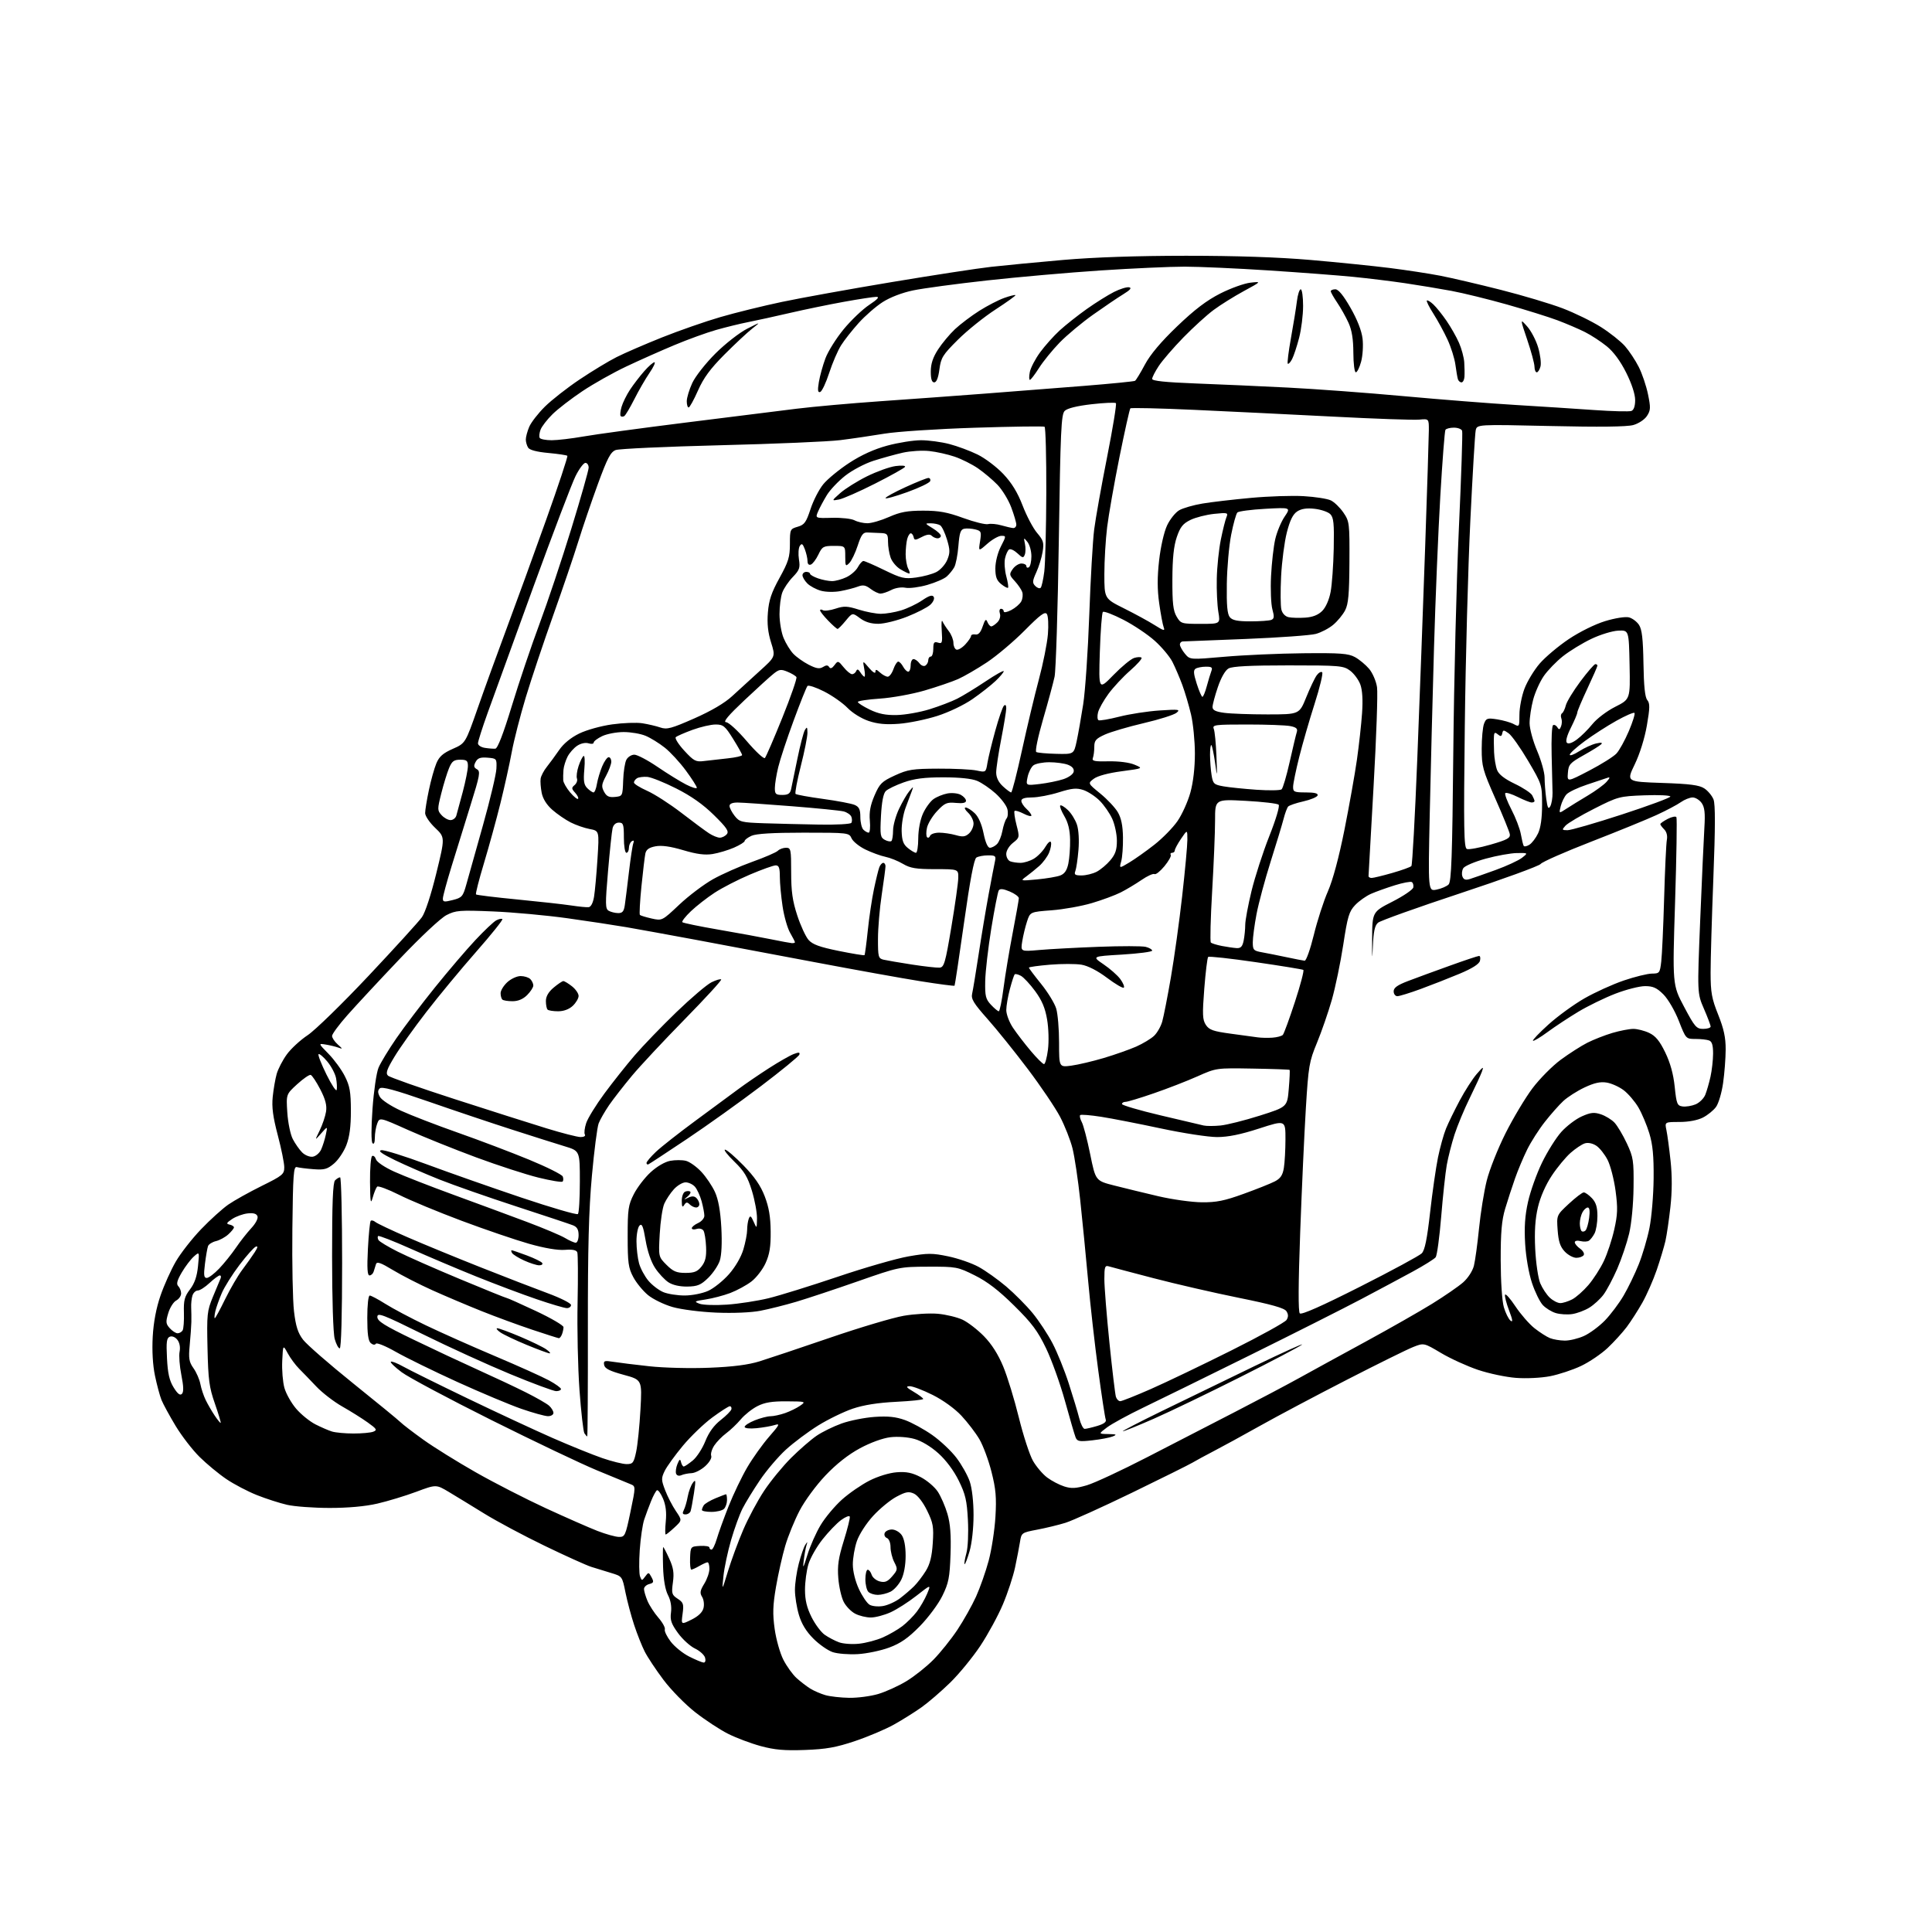 <?xml version="1.0" encoding="UTF-8" standalone="no"?>
<svg 
  version="1.1" 
  xmlns="http://www.w3.org/2000/svg" 
  xmlns:xlink="http://www.w3.org/1999/xlink" 
  xmlns:svg="http://www.w3.org/2000/svg"
  xmlns:rdf="http://www.w3.org/1999/02/22-rdf-syntax-ns#"
  xmlns:cc="http://creativecommons.org/ns#"
  xmlns:dc="http://purl.org/dc/elements/1.1/"
  viewBox="0 0 768 768"
  width="768"
  height="768"
>
<style>svg {background-color: white; }</style>"
<path stroke="none" fill="black" fill-rule="evenodd" d="M320.00,695.64C311.82,695.94 307.93,695.60 302.37,694.09C298.45,693.02 292.60,690.82 289.36,689.18C286.12,687.55 280.27,683.70 276.35,680.63C272.43,677.57 266.76,671.78 263.75,667.78C260.74,663.78 257.38,658.70 256.27,656.50C255.16,654.30 253.28,649.58 252.10,646.00C250.91,642.42 249.36,636.60 248.64,633.06C247.35,626.63 247.34,626.61 242.92,625.28C240.49,624.54 236.93,623.44 235.00,622.84C233.07,622.23 224.75,618.47 216.50,614.48C208.25,610.50 197.45,604.73 192.50,601.67C187.55,598.61 181.22,594.75 178.43,593.08C173.37,590.06 173.37,590.06 165.47,593.01C161.12,594.63 154.17,596.74 150.03,597.70C145.19,598.82 138.40,599.43 131.00,599.43C124.67,599.42 117.09,598.87 114.14,598.19C111.19,597.52 105.79,595.78 102.14,594.33C98.49,592.88 93.03,590.02 90.00,587.97C86.97,585.92 82.18,581.96 79.35,579.17C76.52,576.38 72.22,570.81 69.80,566.80C67.38,562.78 64.86,558.15 64.19,556.50C63.53,554.85 62.36,550.50 61.60,546.83C60.72,542.61 60.40,536.93 60.71,531.33C61.04,525.54 62.11,519.92 63.81,515.00C65.23,510.88 67.96,504.80 69.88,501.50C71.79,498.20 76.31,492.41 79.93,488.64C83.54,484.87 88.43,480.45 90.78,478.82C93.13,477.20 99.10,473.87 104.03,471.43C112.33,467.33 113.00,466.78 113.00,464.01C113.00,462.37 111.84,456.63 110.42,451.26C108.50,443.97 107.99,440.11 108.41,436.00C108.72,432.98 109.43,428.87 109.99,426.89C110.56,424.90 112.36,421.42 114.01,419.15C115.65,416.88 119.39,413.43 122.32,411.49C125.24,409.55 136.16,398.91 146.57,387.84C156.98,376.78 166.50,366.32 167.71,364.61C169.03,362.77 171.36,355.65 173.43,347.18C176.94,332.86 176.94,332.86 172.97,329.08C170.79,327.01 169.00,324.37 169.00,323.22C169.00,322.07 169.67,317.95 170.49,314.07C171.30,310.18 172.64,305.41 173.45,303.46C174.59,300.73 176.09,299.41 179.97,297.69C185.01,295.47 185.01,295.47 189.90,281.49C192.59,273.79 197.82,259.40 201.51,249.50C205.20,239.60 212.23,220.29 217.12,206.59C222.01,192.89 225.79,181.46 225.53,181.19C225.26,180.93 221.85,180.42 217.96,180.06C213.43,179.65 210.54,178.89 209.95,177.96C209.44,177.15 209.02,175.70 209.02,174.72C209.01,173.74 209.61,171.49 210.35,169.72C211.09,167.95 213.90,164.32 216.60,161.65C219.29,158.99 225.52,154.12 230.43,150.83C235.34,147.54 241.94,143.54 245.11,141.95C248.27,140.35 256.41,136.83 263.21,134.11C270.01,131.40 280.42,127.77 286.34,126.05C292.26,124.32 303.27,121.61 310.80,120.02C318.34,118.43 338.00,114.88 354.50,112.13C371.00,109.38 388.77,106.65 394.00,106.07C399.23,105.48 412.05,104.26 422.50,103.34C434.89,102.26 451.93,101.68 471.50,101.67C491.30,101.67 508.13,102.23 521.00,103.34C531.73,104.27 545.90,105.71 552.50,106.54C559.10,107.37 568.10,108.75 572.50,109.60C576.90,110.45 587.70,112.97 596.50,115.20C605.30,117.43 616.40,120.75 621.18,122.57C625.95,124.39 632.79,127.73 636.38,130.00C639.96,132.26 644.26,135.68 645.95,137.59C647.63,139.51 650.09,143.22 651.42,145.85C652.76,148.48 654.41,153.37 655.10,156.71C656.21,162.09 656.16,163.10 654.69,165.35C653.75,166.79 651.37,168.36 649.26,168.96C646.75,169.66 635.79,169.80 616.31,169.35C587.12,168.69 587.12,168.69 586.61,171.09C586.33,172.42 585.37,188.57 584.48,207.00C583.58,225.43 582.59,262.20 582.28,288.72C581.79,329.80 581.92,337.03 583.12,337.49C583.90,337.79 588.13,337.01 592.52,335.75C599.15,333.84 600.44,333.14 600.17,331.58C599.99,330.56 597.41,324.20 594.42,317.46C589.42,306.16 589.00,304.62 589.00,297.67C589.00,293.52 589.41,289.04 589.92,287.71C590.76,285.50 591.22,285.35 595.17,285.96C597.55,286.33 600.51,287.18 601.75,287.85C603.95,289.04 604.00,288.95 604.00,284.07C604.00,281.32 604.90,276.70 605.99,273.79C607.09,270.88 609.81,266.38 612.03,263.80C614.26,261.21 619.47,256.83 623.61,254.05C627.97,251.14 634.08,248.12 638.09,246.90C642.04,245.70 646.10,245.06 647.51,245.41C648.86,245.75 650.68,247.10 651.53,248.41C652.71,250.21 653.14,253.96 653.30,263.74C653.44,272.71 653.90,277.18 654.82,278.28C655.90,279.59 655.88,281.33 654.66,288.39C653.78,293.48 651.84,299.70 649.84,303.83C646.50,310.75 646.50,310.75 660.70,311.23C671.79,311.60 675.47,312.08 677.50,313.41C678.92,314.34 680.56,316.32 681.15,317.80C681.89,319.70 681.87,328.94 681.09,349.00C680.48,364.68 679.98,381.63 679.99,386.67C680.00,394.52 680.43,396.93 683.00,403.34C685.24,408.95 686.00,412.43 685.98,417.17C685.97,420.65 685.51,426.65 684.96,430.50C684.42,434.35 683.16,438.62 682.16,440.00C681.17,441.38 678.81,443.29 676.93,444.25C674.82,445.32 671.24,446.00 667.62,446.00C661.75,446.00 661.75,446.00 662.43,449.25C662.81,451.04 663.55,456.55 664.08,461.50C664.72,467.48 664.70,473.63 664.01,479.83C663.44,484.96 662.55,491.03 662.03,493.33C661.50,495.62 659.95,500.79 658.58,504.81C657.20,508.83 654.63,514.68 652.87,517.81C651.10,520.94 648.30,525.30 646.65,527.50C644.99,529.70 641.59,533.44 639.07,535.82C636.56,538.19 631.81,541.41 628.51,542.98C625.20,544.55 619.66,546.38 616.20,547.06C612.64,547.75 606.74,548.04 602.65,547.73C598.66,547.43 591.87,546.00 587.56,544.55C583.24,543.10 576.63,540.09 572.86,537.85C566.01,533.78 566.01,533.78 561.76,535.46C559.41,536.38 547.59,542.22 535.48,548.44C523.37,554.65 507.84,562.88 500.98,566.73C494.12,570.58 485.80,575.12 482.50,576.83C479.20,578.54 475.38,580.62 474.00,581.44C472.62,582.26 461.82,587.63 450.00,593.37C438.18,599.10 426.25,604.50 423.50,605.35C420.75,606.20 415.70,607.42 412.27,608.07C406.17,609.23 406.03,609.32 405.47,612.88C405.15,614.87 404.28,619.42 403.52,623.00C402.77,626.58 400.59,633.21 398.67,637.75C396.76,642.28 392.70,649.73 389.67,654.29C386.63,658.85 381.25,665.41 377.71,668.87C374.16,672.33 369.07,676.72 366.38,678.63C363.70,680.54 358.75,683.65 355.38,685.53C352.02,687.41 345.04,690.37 339.88,692.10C332.35,694.63 328.44,695.33 320.00,695.64zM337.57,674.91C340.91,674.96 346.08,674.28 349.07,673.40C352.06,672.52 357.11,670.23 360.29,668.31C363.47,666.38 368.33,662.52 371.08,659.73C373.83,656.93 378.10,651.60 380.57,647.89C383.04,644.17 386.38,638.23 387.99,634.69C389.59,631.15 391.86,624.70 393.02,620.37C394.18,616.04 395.38,608.22 395.70,602.99C396.16,595.26 395.87,591.92 394.14,585.10C392.98,580.49 390.81,574.65 389.33,572.12C387.85,569.60 384.63,565.39 382.18,562.77C379.55,559.95 374.87,556.57 370.73,554.50C366.88,552.58 362.78,551.02 361.62,551.04C359.93,551.08 360.25,551.53 363.24,553.29C365.30,554.51 366.98,555.77 366.99,556.11C367.00,556.44 362.16,556.95 356.25,557.24C349.03,557.60 343.37,558.49 339.00,559.96C335.43,561.17 329.24,564.17 325.26,566.64C321.28,569.11 315.50,573.44 312.41,576.25C309.33,579.07 304.66,584.56 302.05,588.44C299.43,592.32 296.33,597.38 295.16,599.68C293.99,601.98 291.95,607.60 290.62,612.19C289.29,616.77 287.92,623.22 287.58,626.51C286.96,632.50 286.96,632.50 289.40,624.50C290.75,620.10 293.47,612.71 295.46,608.09C297.44,603.46 301.18,596.48 303.77,592.59C306.36,588.69 311.19,582.80 314.51,579.50C317.83,576.20 322.37,572.26 324.60,570.74C326.82,569.22 331.31,567.02 334.57,565.85C337.83,564.69 343.73,563.51 347.68,563.24C353.00,562.87 356.11,563.20 359.74,564.50C362.43,565.47 367.29,568.13 370.54,570.41C373.80,572.69 378.15,576.79 380.22,579.53C382.29,582.26 384.66,586.49 385.49,588.93C386.39,591.58 387.00,596.94 387.00,602.27C387.00,607.47 386.34,613.48 385.41,616.67C384.53,619.68 383.64,621.98 383.43,621.77C383.23,621.56 383.55,619.61 384.15,617.44C384.77,615.21 385.03,609.49 384.76,604.25C384.36,596.47 383.78,593.99 381.11,588.57C379.15,584.59 376.06,580.44 373.02,577.71C370.04,575.03 366.30,572.78 363.53,572.01C360.85,571.26 356.87,570.97 353.92,571.32C350.92,571.68 346.04,573.45 341.85,575.71C337.23,578.20 332.51,581.91 328.15,586.50C324.41,590.43 319.90,596.57 317.85,600.50C315.84,604.35 313.27,610.65 312.14,614.50C311.00,618.35 309.36,625.66 308.48,630.75C307.21,638.15 307.10,641.51 307.94,647.52C308.51,651.65 310.07,657.17 311.40,659.77C312.73,662.37 315.09,665.66 316.66,667.07C318.22,668.48 320.68,670.36 322.12,671.26C323.56,672.15 326.26,673.31 328.12,673.85C329.98,674.38 334.23,674.86 337.57,674.91zM279.66,660.89C280.34,660.96 280.60,660.17 280.29,658.99C280.00,657.89 278.19,656.24 276.27,655.32C274.35,654.41 271.31,651.64 269.51,649.16C266.83,645.47 266.33,643.99 266.73,640.99C267.04,638.65 266.61,636.14 265.52,634.05C264.44,631.95 263.74,627.92 263.58,622.88C263.45,618.55 263.48,615.00 263.64,615.00C263.81,615.00 264.90,617.08 266.05,619.62C267.70,623.23 268.01,625.28 267.49,629.04C266.89,633.44 267.05,633.99 269.38,635.52C271.66,637.01 271.87,637.65 271.34,641.53C270.75,645.88 270.75,645.88 274.88,643.83C277.59,642.49 279.24,640.91 279.65,639.24C280.01,637.84 279.76,635.84 279.10,634.79C278.13,633.23 278.28,632.28 279.95,629.57C281.08,627.75 282.00,625.08 282.00,623.63C282.00,622.18 281.66,621.02 281.25,621.04C280.84,621.05 279.38,621.71 278.00,622.50C276.62,623.29 275.19,623.95 274.82,623.96C274.45,623.98 274.22,621.92 274.32,619.38C274.50,614.78 274.52,614.76 278.25,614.53C280.31,614.41 282.00,614.69 282.00,615.15C282.00,615.62 282.38,616.00 282.84,616.00C283.30,616.00 284.24,614.09 284.93,611.75C285.61,609.41 287.73,603.56 289.63,598.75C291.54,593.94 294.89,586.96 297.07,583.25C299.25,579.54 303.17,574.06 305.77,571.08C309.87,566.39 310.17,565.77 308.00,566.46C306.62,566.90 303.36,567.47 300.75,567.73C297.97,568.00 296.00,567.78 296.00,567.21C296.00,566.66 297.81,565.49 300.02,564.61C302.23,563.72 305.04,562.99 306.27,562.98C307.50,562.98 310.11,562.41 312.07,561.73C314.04,561.04 316.74,559.72 318.07,558.79C320.44,557.14 320.32,557.10 312.71,557.05C306.87,557.01 303.96,557.49 301.09,558.96C298.98,560.03 296.00,562.39 294.48,564.21C292.96,566.02 290.35,568.50 288.69,569.73C287.03,570.96 284.88,573.16 283.92,574.62C282.96,576.09 282.42,577.93 282.72,578.72C283.04,579.54 282.01,581.30 280.32,582.83C278.70,584.30 276.27,585.54 274.93,585.60C273.59,585.65 271.77,586.01 270.88,586.40C269.90,586.83 269.06,586.59 268.76,585.81C268.49,585.09 268.72,583.38 269.28,582.00C270.12,579.95 270.38,579.82 270.73,581.25C270.96,582.21 271.45,582.98 271.82,582.96C272.20,582.94 273.79,581.87 275.37,580.58C276.95,579.29 279.20,575.84 280.37,572.91C281.80,569.34 283.82,566.57 286.50,564.48C288.70,562.76 290.61,560.83 290.75,560.18C290.89,559.53 290.60,559.00 290.11,559.00C289.62,559.00 286.50,561.00 283.17,563.45C279.84,565.90 274.57,570.97 271.46,574.70C268.35,578.44 265.10,582.94 264.24,584.69C262.82,587.61 262.83,588.27 264.41,592.40C265.36,594.89 267.27,598.59 268.65,600.63C271.17,604.34 271.17,604.34 268.14,607.17C266.47,608.73 264.89,610.00 264.63,610.00C264.36,610.00 264.38,607.64 264.66,604.75C265.01,601.15 264.66,598.31 263.56,595.71C262.67,593.63 261.58,592.14 261.14,592.41C260.71,592.68 259.66,594.61 258.82,596.70C257.97,598.79 256.75,602.08 256.10,604.00C255.44,605.92 254.64,611.40 254.31,616.16C253.98,620.92 254.04,625.65 254.43,626.66C255.12,628.44 255.18,628.44 256.49,626.67C257.78,624.91 257.89,624.92 259.00,626.99C259.99,628.85 259.86,629.22 258.07,629.69C256.93,629.99 256.00,630.87 256.00,631.65C256.00,632.43 256.62,634.55 257.37,636.35C258.13,638.16 260.09,641.19 261.73,643.07C263.37,644.96 264.51,647.05 264.28,647.72C264.04,648.39 265.10,650.58 266.62,652.57C268.15,654.57 271.44,657.24 273.95,658.50C276.45,659.76 279.02,660.84 279.66,660.89zM341.00,657.54C337.43,657.75 332.93,657.39 331.01,656.75C329.09,656.10 325.63,653.69 323.33,651.38C320.47,648.53 318.63,645.50 317.57,641.91C316.70,639.01 316.00,634.56 316.00,632.03C316.00,629.49 316.68,624.80 317.52,621.59C318.36,618.38 319.51,615.02 320.09,614.13C321.02,612.70 321.08,612.73 320.57,614.34C320.26,615.35 319.77,618.05 319.49,620.34C319.06,623.83 319.30,623.47 320.95,618.12C322.03,614.60 324.40,609.26 326.21,606.25C328.02,603.23 331.83,598.68 334.67,596.13C337.51,593.58 342.45,590.18 345.64,588.56C349.02,586.85 353.53,585.47 356.47,585.25C360.30,584.96 362.57,585.42 365.99,587.18C368.46,588.46 371.51,591.05 372.77,592.94C374.02,594.83 375.76,598.82 376.63,601.81C377.77,605.72 378.11,610.22 377.85,617.87C377.53,627.12 377.11,629.26 374.60,634.38C373.00,637.65 369.00,643.03 365.61,646.48C361.01,651.16 358.02,653.24 353.50,654.92C350.20,656.15 344.58,657.33 341.00,657.54zM341.50,653.40C344.25,653.11 348.50,651.98 350.94,650.90C353.39,649.82 356.86,647.82 358.67,646.44C360.47,645.07 363.07,642.47 364.44,640.67C365.81,638.87 367.65,635.68 368.53,633.58C370.12,629.77 370.12,629.77 364.31,634.33C361.12,636.84 356.48,639.80 354.00,640.92C351.52,642.04 348.02,642.97 346.20,642.98C344.39,642.99 341.58,642.32 339.97,641.48C338.35,640.65 336.29,638.53 335.39,636.78C334.48,635.02 333.51,630.78 333.24,627.34C332.84,622.38 333.29,619.33 335.42,612.47C336.90,607.72 337.97,603.41 337.80,602.89C337.62,602.36 336.07,602.98 334.34,604.25C332.61,605.52 329.29,608.98 326.96,611.93C324.62,614.89 322.10,619.33 321.36,621.81C320.61,624.29 320.00,628.86 320.00,631.96C320.00,636.03 320.72,639.06 322.59,642.80C324.01,645.65 326.37,648.83 327.84,649.85C329.30,650.88 331.85,652.22 333.50,652.83C335.15,653.44 338.75,653.70 341.50,653.40zM351.00,638.42C352.93,638.10 355.97,636.71 357.77,635.35C359.57,633.98 362.10,631.81 363.38,630.53C364.67,629.24 366.75,626.52 368.02,624.47C369.68,621.78 370.45,618.72 370.79,613.40C371.21,606.88 370.95,605.42 368.52,600.45C366.89,597.12 364.78,594.40 363.30,593.73C361.23,592.79 360.08,592.99 356.36,594.97C353.90,596.27 349.72,599.72 347.05,602.63C344.31,605.63 341.52,609.97 340.61,612.64C339.72,615.24 339.00,619.41 339.01,621.93C339.02,624.64 340.00,628.60 341.42,631.65C342.73,634.48 344.64,637.29 345.66,637.90C346.67,638.51 349.07,638.74 351.00,638.42zM348.95,633.99C347.55,633.99 345.86,633.46 345.20,632.80C344.54,632.14 344.00,629.89 344.00,627.80C344.00,625.71 344.42,624.00 344.93,624.00C345.45,624.00 346.15,624.90 346.50,626.00C346.85,627.10 348.31,628.29 349.74,628.65C351.80,629.17 352.83,628.73 354.67,626.60C356.85,624.07 356.90,623.71 355.50,621.00C354.67,619.40 354.00,616.71 354.00,615.02C354.00,613.26 353.38,611.70 352.56,611.39C351.77,611.08 351.37,610.20 351.67,609.42C351.97,608.64 353.27,608.00 354.55,608.00C355.84,608.00 357.59,609.00 358.44,610.22C359.43,611.64 360.00,614.63 360.00,618.47C360.00,622.21 359.33,625.82 358.25,627.99C357.29,629.90 355.38,632.03 354.00,632.72C352.62,633.41 350.35,633.98 348.95,633.99zM246.02,610.95C248.41,611.00 248.64,610.49 250.63,600.92C252.73,590.83 252.73,590.83 250.61,589.97C249.45,589.50 243.46,587.03 237.30,584.48C231.13,581.93 212.23,572.93 195.30,564.48C178.36,556.02 162.32,547.47 159.66,545.47C157.00,543.48 155.06,541.61 155.36,541.31C155.65,541.01 157.87,541.88 160.29,543.23C162.70,544.58 174.18,550.26 185.80,555.86C197.41,561.45 212.67,568.55 219.71,571.64C226.74,574.72 235.62,578.31 239.43,579.62C243.23,580.93 247.58,582.00 249.09,582.00C251.56,582.00 251.94,581.52 252.88,577.11C253.46,574.42 254.23,566.89 254.59,560.36C255.25,548.50 255.25,548.50 247.88,546.50C242.37,545.00 240.42,544.02 240.16,542.61C239.84,540.93 240.24,540.78 243.75,541.34C245.93,541.69 252.38,542.49 258.10,543.11C263.91,543.75 274.46,544.01 282.00,543.70C291.42,543.32 297.46,542.54 302.00,541.13C305.57,540.02 318.19,535.79 330.02,531.74C341.86,527.68 355.02,523.77 359.26,523.04C363.51,522.31 369.63,521.96 372.87,522.25C376.10,522.55 380.49,523.61 382.63,524.61C384.76,525.61 388.59,528.56 391.14,531.17C394.20,534.30 396.79,538.37 398.79,543.20C400.46,547.21 403.25,556.35 405.01,563.50C406.77,570.65 409.30,578.40 410.63,580.72C411.96,583.03 414.50,586.02 416.27,587.34C418.05,588.67 421.09,590.26 423.04,590.88C425.87,591.79 427.67,591.70 432.04,590.42C435.04,589.54 445.82,584.52 456.00,579.27C466.18,574.02 481.93,565.90 491.00,561.23C500.07,556.56 511.55,550.49 516.50,547.75C521.45,545.01 533.34,538.49 542.93,533.28C552.52,528.06 564.38,521.30 569.30,518.26C574.21,515.22 579.75,511.40 581.60,509.78C583.54,508.07 585.37,505.26 585.90,503.16C586.41,501.15 587.32,494.46 587.94,488.31C588.55,482.16 589.93,473.61 591.00,469.31C592.07,465.01 595.43,456.55 598.47,450.50C601.51,444.45 606.33,436.40 609.18,432.61C612.03,428.83 617.09,423.72 620.43,421.26C623.77,418.80 628.52,415.76 631.00,414.50C633.48,413.25 637.94,411.50 640.93,410.61C643.92,409.73 647.68,409.00 649.28,409.00C650.88,409.00 653.72,409.72 655.59,410.61C658.12,411.81 659.74,413.78 661.96,418.36C663.96,422.49 665.20,426.96 665.72,432.00C666.43,438.84 666.71,439.53 668.84,439.83C670.13,440.01 672.46,439.64 674.01,439.00C675.56,438.35 677.31,436.63 677.89,435.16C678.47,433.70 679.40,430.48 679.95,428.00C680.50,425.52 680.96,421.41 680.98,418.86C680.99,415.53 680.55,414.04 679.42,413.61C678.55,413.27 676.11,413.00 674.01,413.00C670.18,413.00 670.17,412.99 667.35,405.79C665.75,401.72 663.09,397.16 661.23,395.29C658.60,392.67 657.12,392.00 653.93,392.00C651.73,392.00 646.43,393.35 642.15,395.00C637.87,396.65 631.25,399.88 627.43,402.17C623.62,404.46 618.10,408.10 615.17,410.26C612.24,412.41 609.63,413.97 609.38,413.71C609.12,413.45 611.90,410.54 615.56,407.24C619.22,403.94 625.64,399.27 629.83,396.87C634.02,394.47 641.06,391.27 645.47,389.77C649.89,388.27 654.92,387.03 656.66,387.02C659.67,387.00 659.84,386.79 660.37,382.25C660.68,379.64 661.20,368.27 661.52,357.00C661.84,345.73 662.33,335.32 662.60,333.87C662.91,332.26 662.51,330.65 661.55,329.70C660.70,328.84 660.00,327.90 660.00,327.60C660.00,327.30 661.32,326.37 662.94,325.53C664.56,324.69 666.12,324.38 666.40,324.84C666.68,325.29 666.44,340.48 665.87,358.58C664.82,391.50 664.82,391.50 669.47,400.25C673.69,408.22 674.37,409.00 677.05,409.00C678.67,409.00 680.00,408.58 680.00,408.07C680.00,407.55 678.80,404.36 677.33,400.98C674.67,394.83 674.67,394.83 675.86,365.67C676.52,349.63 677.26,333.11 677.52,328.96C677.88,323.19 677.62,320.90 676.44,319.21C675.58,318.00 673.97,317.00 672.85,317.00C671.73,317.00 669.61,317.85 668.15,318.88C666.69,319.92 662.35,322.21 658.50,323.98C654.65,325.75 642.95,330.53 632.50,334.59C622.05,338.65 613.02,342.63 612.43,343.44C611.84,344.24 597.44,349.49 580.43,355.11C563.42,360.73 548.73,365.99 547.79,366.79C546.50,367.88 545.99,370.24 545.72,376.37C545.47,382.11 545.39,381.27 545.44,373.50C545.50,362.50 545.50,362.50 553.50,358.42C557.90,356.18 561.64,353.64 561.81,352.77C561.97,351.90 561.71,350.94 561.22,350.64C560.73,350.33 557.67,350.91 554.41,351.93C551.16,352.94 546.92,354.46 545.00,355.31C543.08,356.15 540.25,358.15 538.71,359.76C536.27,362.33 535.69,364.25 533.96,375.59C532.87,382.69 530.82,392.55 529.41,397.50C527.99,402.45 525.34,410.11 523.52,414.52C520.42,422.01 520.13,423.72 519.10,440.52C518.49,450.41 517.48,472.59 516.85,489.80C516.09,510.50 516.04,521.44 516.69,522.09C517.35,522.75 525.44,519.17 540.59,511.51C553.19,505.14 564.25,499.16 565.17,498.22C566.39,496.97 567.29,492.55 568.48,482.00C569.38,474.02 570.79,464.18 571.62,460.12C572.45,456.06 573.89,450.89 574.82,448.62C575.74,446.36 578.20,441.32 580.28,437.42C582.36,433.53 585.40,428.80 587.03,426.92C589.61,423.94 589.88,423.82 589.08,426.00C588.58,427.38 586.40,432.10 584.24,436.50C582.07,440.90 579.36,447.43 578.20,451.00C577.05,454.57 575.66,460.02 575.11,463.11C574.57,466.19 573.57,475.42 572.90,483.61C572.23,491.80 571.24,499.07 570.70,499.78C570.15,500.48 566.06,503.04 561.61,505.46C557.15,507.89 547.88,512.85 541.00,516.48C534.12,520.11 514.33,530.09 497.00,538.66C479.68,547.23 460.55,556.62 454.50,559.53C448.45,562.44 441.95,565.99 440.06,567.41C436.61,570.00 436.61,570.00 440.56,570.06C443.84,570.12 444.14,570.27 442.32,571.01C441.12,571.49 437.47,572.19 434.22,572.55C429.02,573.14 428.21,573.00 427.56,571.36C427.15,570.34 425.27,563.88 423.37,557.00C421.47,550.12 418.08,540.67 415.84,536.00C412.49,529.04 410.18,525.95 403.12,518.99C397.00,512.94 392.47,509.46 387.50,506.99C380.71,503.60 380.16,503.50 369.00,503.53C357.61,503.57 357.35,503.62 341.00,509.34C331.93,512.51 320.90,516.17 316.50,517.48C312.10,518.78 305.70,520.39 302.27,521.05C298.57,521.77 291.46,522.06 284.77,521.79C278.43,521.52 270.81,520.55 267.35,519.56C263.97,518.59 259.57,516.45 257.57,514.80C255.58,513.15 252.94,509.94 251.73,507.65C249.79,504.03 249.51,501.97 249.51,491.50C249.50,480.72 249.75,479.01 251.96,474.68C253.31,472.03 256.31,468.12 258.62,466.00C261.10,463.71 264.29,461.85 266.40,461.45C268.37,461.08 271.19,461.08 272.67,461.45C274.14,461.82 276.90,463.78 278.79,465.81C280.69,467.84 283.13,471.47 284.22,473.87C285.56,476.84 286.37,481.37 286.74,487.95C287.07,494.04 286.84,498.95 286.12,501.15C285.48,503.07 283.40,506.15 281.50,508.00C278.59,510.82 277.28,511.36 273.23,511.43C270.20,511.47 267.41,510.84 265.71,509.73C264.22,508.75 261.83,506.20 260.42,504.05C258.84,501.67 257.37,497.40 256.64,493.05C255.70,487.46 255.18,486.22 254.22,487.18C253.55,487.85 253.00,490.67 253.01,493.45C253.01,496.23 253.48,500.17 254.04,502.22C254.61,504.26 256.28,507.36 257.74,509.10C259.21,510.85 261.88,512.89 263.67,513.64C265.47,514.39 269.31,514.99 272.22,514.98C275.16,514.97 279.29,514.14 281.54,513.12C283.76,512.11 287.47,509.13 289.79,506.50C292.31,503.64 294.61,499.68 295.50,496.67C296.33,493.90 297.00,490.41 297.00,488.90C297.00,487.40 297.29,485.40 297.65,484.46C298.19,483.07 298.53,483.28 299.57,485.63C300.84,488.50 300.84,488.50 300.92,484.36C300.96,482.08 300.05,477.13 298.90,473.36C297.20,467.82 295.86,465.59 291.90,461.75C289.21,459.14 287.55,457.00 288.21,457.00C288.87,457.00 292.18,459.83 295.56,463.30C299.93,467.78 302.37,471.32 303.99,475.55C305.65,479.86 306.30,483.70 306.35,489.50C306.41,495.60 305.92,498.60 304.33,502.11C303.18,504.64 300.64,507.94 298.68,509.43C296.72,510.93 292.95,512.97 290.31,513.98C287.66,514.98 283.26,516.14 280.53,516.55C276.02,517.22 275.79,517.38 278.03,518.24C279.39,518.77 284.32,518.93 289.00,518.61C293.68,518.28 301.10,517.14 305.50,516.07C309.90,515.00 322.27,511.15 333.00,507.53C343.73,503.90 356.39,500.26 361.15,499.43C368.81,498.10 370.60,498.10 376.92,499.42C380.84,500.23 386.27,502.11 388.98,503.59C391.69,505.06 396.63,508.57 399.95,511.38C403.27,514.20 408.02,518.98 410.50,522.00C412.98,525.02 416.54,530.42 418.41,534.00C420.28,537.58 423.19,544.77 424.87,550.00C426.56,555.23 428.42,561.41 429.01,563.75C429.60,566.09 430.57,568.00 431.17,568.00C431.78,568.00 434.03,567.47 436.18,566.83C438.87,566.02 439.91,565.22 439.54,564.25C439.24,563.47 437.90,554.66 436.56,544.67C435.21,534.67 433.40,518.62 432.54,509.00C431.67,499.38 430.26,484.98 429.40,477.00C428.55,469.02 427.17,459.80 426.34,456.50C425.51,453.20 423.28,447.54 421.39,443.93C419.49,440.32 413.72,431.77 408.55,424.93C403.39,418.09 396.17,409.13 392.51,405.01C387.02,398.83 385.96,397.09 386.44,395.01C386.76,393.63 387.91,386.65 389.00,379.50C390.08,372.35 391.88,361.55 393.00,355.50C394.12,349.45 395.26,343.49 395.54,342.25C395.98,340.27 395.64,340.00 392.77,340.02C390.97,340.02 388.88,340.42 388.12,340.90C387.19,341.50 385.62,349.76 383.24,366.64C381.31,380.31 379.60,391.65 379.45,391.83C379.30,392.01 373.17,391.21 365.83,390.04C358.50,388.87 339.68,385.48 324.00,382.51C308.32,379.54 286.95,375.52 276.50,373.57C266.05,371.63 253.68,369.38 249.00,368.57C244.32,367.77 233.75,366.16 225.50,365.01C217.25,363.86 203.97,362.64 196.00,362.31C182.67,361.76 181.17,361.88 177.50,363.76C175.21,364.92 167.25,372.38 158.92,381.15C150.89,389.59 141.56,399.63 138.17,403.46C134.77,407.29 132.00,411.04 132.00,411.80C132.00,412.56 133.01,414.08 134.25,415.17C136.28,416.98 136.31,417.10 134.50,416.44C133.40,416.04 131.15,415.50 129.50,415.23C126.50,414.74 126.50,414.74 130.59,418.91C132.84,421.20 135.76,425.19 137.07,427.79C139.06,431.71 139.46,434.02 139.48,441.50C139.49,447.85 138.96,451.89 137.68,455.22C136.68,457.82 134.46,461.12 132.75,462.55C130.10,464.78 128.91,465.11 124.58,464.77C121.78,464.56 118.83,464.18 118.00,463.94C116.70,463.56 116.46,466.83 116.22,488.50C116.07,502.25 116.36,517.00 116.87,521.27C117.58,527.24 118.42,529.86 120.47,532.55C121.94,534.48 130.89,542.28 140.36,549.89C149.82,557.49 158.30,564.44 159.19,565.33C160.08,566.22 164.16,569.35 168.26,572.29C172.36,575.24 181.74,581.07 189.11,585.26C196.47,589.45 209.03,595.88 217.00,599.56C224.97,603.23 234.20,607.29 237.50,608.57C240.80,609.85 244.63,610.92 246.02,610.95zM272.50,602.00C271.33,602.00 271.16,601.56 271.83,600.25C272.33,599.29 273.03,596.89 273.38,594.92C273.74,592.96 274.64,590.51 275.39,589.48C276.57,587.87 276.63,588.42 275.86,593.55C275.36,596.82 274.75,600.06 274.51,600.75C274.26,601.44 273.36,602.00 272.50,602.00zM282.80,601.00C280.71,601.00 279.01,600.66 279.02,600.25C279.02,599.84 279.36,598.99 279.77,598.36C280.17,597.74 282.24,596.50 284.37,595.61C286.50,594.73 288.41,594.00 288.62,594.00C288.83,594.00 289.00,595.03 289.00,596.30C289.00,597.57 288.46,599.14 287.80,599.80C287.14,600.46 284.89,601.00 282.80,601.00zM233.43,571.00C233.26,571.00 232.76,570.44 232.31,569.75C231.87,569.06 230.99,561.30 230.35,552.50C229.72,543.70 229.38,528.10 229.60,517.82C229.81,507.55 229.76,498.55 229.48,497.82C229.13,496.91 227.57,496.60 224.53,496.84C221.73,497.06 216.46,496.17 210.29,494.42C204.91,492.89 192.85,488.78 183.50,485.28C174.15,481.78 162.93,477.13 158.58,474.93C154.22,472.74 150.32,471.30 149.91,471.72C149.49,472.15 148.71,474.07 148.17,476.00C147.34,478.95 147.17,477.98 147.09,469.81C147.04,464.48 147.42,459.86 147.93,459.54C148.44,459.23 149.12,459.82 149.45,460.85C149.80,461.93 152.88,464.01 156.77,465.77C160.47,467.45 171.15,471.62 180.50,475.03C189.85,478.45 202.90,483.27 209.50,485.75C216.10,488.23 222.90,491.10 224.62,492.13C226.33,493.16 228.25,494.00 228.87,494.00C229.49,494.00 230.00,492.64 230.00,490.98C230.00,488.77 229.39,487.72 227.75,487.07C226.51,486.58 216.36,483.20 205.19,479.56C194.02,475.92 180.30,471.11 174.69,468.88C169.09,466.65 161.12,463.18 157.00,461.18C151.71,458.60 150.12,457.44 151.59,457.22C152.73,457.04 160.83,459.57 169.59,462.82C178.34,466.07 195.28,472.03 207.23,476.05C219.19,480.07 229.31,483.02 229.73,482.60C230.16,482.18 230.50,476.36 230.50,469.67C230.50,457.50 230.50,457.50 224.50,455.68C221.20,454.68 211.75,451.69 203.50,449.03C195.25,446.38 180.30,441.36 170.28,437.87C156.82,433.20 151.76,431.84 150.94,432.66C150.11,433.49 150.12,434.36 151.00,436.00C151.67,437.24 155.32,439.66 159.34,441.50C163.28,443.31 173.47,447.25 182.00,450.25C190.53,453.25 203.28,458.09 210.34,461.00C217.40,463.91 223.42,466.92 223.71,467.69C224.01,468.46 223.97,469.36 223.63,469.70C223.29,470.04 218.98,469.33 214.05,468.12C209.12,466.91 197.97,463.29 189.27,460.07C180.58,456.85 168.39,451.95 162.18,449.17C150.90,444.12 150.90,444.12 149.95,446.63C149.43,448.00 149.00,450.54 149.00,452.27C149.00,454.18 148.65,455.03 148.09,454.45C147.54,453.88 147.53,448.43 148.08,440.73C148.58,433.71 149.65,426.37 150.47,424.43C151.28,422.48 154.48,417.21 157.58,412.71C160.68,408.21 167.55,399.15 172.86,392.56C178.16,385.98 185.39,377.51 188.93,373.74C192.46,369.96 196.21,366.42 197.26,365.86C198.31,365.30 199.41,365.08 199.70,365.36C199.99,365.65 195.30,371.51 189.27,378.37C183.24,385.23 174.35,395.97 169.51,402.24C164.66,408.50 158.96,416.50 156.84,420.02C153.76,425.10 153.23,426.64 154.24,427.59C154.93,428.24 166.84,432.43 180.71,436.91C194.58,441.39 211.00,446.62 217.21,448.52C223.42,450.43 229.54,452.00 230.81,452.00C232.12,452.00 232.85,451.56 232.49,450.98C232.14,450.42 232.38,448.38 233.02,446.45C233.65,444.52 236.91,439.24 240.24,434.72C243.58,430.20 249.01,423.35 252.32,419.50C255.64,415.65 263.11,407.91 268.92,402.30C274.74,396.69 281.00,391.37 282.83,390.47C284.66,389.57 286.40,389.06 286.68,389.35C286.97,389.64 280.44,396.76 272.18,405.19C263.92,413.61 254.47,423.72 251.19,427.66C247.91,431.60 243.82,436.85 242.11,439.33C240.41,441.82 238.54,445.08 237.97,446.57C237.40,448.07 236.19,457.44 235.29,467.40C234.05,480.98 233.65,496.17 233.69,528.25C233.72,551.76 233.60,571.00 233.43,571.00zM140.50,569.84C143.80,569.85 147.35,569.53 148.39,569.12C150.04,568.47 149.76,568.01 146.16,565.44C143.90,563.82 139.33,560.96 136.01,559.08C132.69,557.19 128.07,553.63 125.74,551.16C123.41,548.70 120.33,545.51 118.90,544.08C117.47,542.65 115.44,539.91 114.40,537.99C112.50,534.50 112.50,534.50 112.19,541.00C112.02,544.58 112.41,549.39 113.06,551.71C113.71,554.02 115.81,557.75 117.73,559.99C119.64,562.23 123.08,565.02 125.36,566.19C127.64,567.35 130.62,568.65 132.00,569.06C133.38,569.48 137.20,569.84 140.50,569.84zM446.35,568.95C445.88,568.93 452.70,565.39 461.50,561.09C470.30,556.79 486.95,548.71 498.50,543.14C510.05,537.57 518.60,533.70 517.50,534.55C516.40,535.40 505.38,541.19 493.00,547.42C480.62,553.65 465.26,561.06 458.85,563.88C452.45,566.69 446.82,568.98 446.35,568.95zM87.73,565.61C87.87,565.46 86.83,562.00 85.41,557.92C83.17,551.52 82.77,548.50 82.49,536.00C82.18,522.45 82.32,521.11 84.64,515.50C86.00,512.20 87.36,508.94 87.66,508.25C87.97,507.56 87.83,507.00 87.36,507.00C86.89,507.01 85.06,508.36 83.30,510.00C81.55,511.65 79.44,513.00 78.62,513.00C77.80,513.00 76.85,513.90 76.50,515.00C76.15,516.10 75.93,518.23 76.00,519.75C76.07,521.26 76.10,523.85 76.07,525.50C76.03,527.15 75.74,531.30 75.41,534.72C74.91,540.02 75.14,541.38 76.92,543.89C78.07,545.51 79.30,548.33 79.65,550.17C80.00,552.00 80.94,554.85 81.75,556.50C82.55,558.15 84.16,560.94 85.33,562.69C86.50,564.44 87.58,565.76 87.73,565.61zM217.75,562.95C216.51,562.91 211.77,561.60 207.21,560.02C202.65,558.43 191.21,553.63 181.79,549.35C172.37,545.06 161.37,539.67 157.33,537.37C153.30,535.07 149.73,533.62 149.41,534.15C149.05,534.72 148.27,534.64 147.41,533.93C146.39,533.08 146.00,530.30 146.00,523.88C146.00,518.74 146.41,515.00 146.98,515.00C147.52,515.00 150.33,516.50 153.23,518.33C156.13,520.16 163.33,523.98 169.23,526.81C175.12,529.64 187.50,535.16 196.73,539.06C205.95,542.96 215.64,547.32 218.25,548.74C220.86,550.16 223.00,551.70 223.00,552.16C223.00,552.62 222.14,553.00 221.09,553.00C220.04,553.00 211.85,549.96 202.88,546.25C193.91,542.54 178.34,535.44 168.28,530.47C152.04,522.45 150.00,521.67 150.00,523.51C150.00,525.18 152.73,526.89 164.25,532.46C172.09,536.25 183.68,541.68 190.00,544.53C196.32,547.38 204.88,551.40 209.00,553.47C213.12,555.53 217.29,557.92 218.25,558.77C219.21,559.62 220.00,560.92 220.00,561.65C220.00,562.40 219.00,562.98 217.75,562.95zM445.32,556.99C445.97,556.99 451.45,554.81 457.50,552.15C463.55,549.49 477.92,542.60 489.42,536.85C500.93,531.10 510.83,525.63 511.42,524.70C512.18,523.49 512.18,522.50 511.39,521.25C510.58,519.97 505.59,518.56 492.39,515.89C482.55,513.90 467.30,510.39 458.50,508.09C449.70,505.79 441.71,503.68 440.75,503.39C439.23,502.93 439.00,503.60 439.00,508.46C439.00,511.53 439.91,522.92 441.02,533.77C442.13,544.62 443.29,554.29 443.59,555.25C443.89,556.21 444.67,557.00 445.32,556.99zM72.31,554.09C73.06,553.34 72.99,551.12 72.09,546.58C71.39,543.04 71.07,538.87 71.39,537.32C71.74,535.60 71.41,533.77 70.53,532.62C69.70,531.53 68.44,531.00 67.53,531.35C66.25,531.84 66.04,533.36 66.38,539.93C66.68,545.94 67.33,548.80 69.02,551.53C70.59,554.08 71.57,554.83 72.31,554.09zM218.47,537.98C217.94,537.97 213.83,536.45 209.34,534.60C204.85,532.75 200.14,530.51 198.87,529.62C197.60,528.73 197.07,528.00 197.70,528.00C198.33,528.00 202.42,529.51 206.79,531.35C211.16,533.20 215.80,535.45 217.09,536.35C218.39,537.26 219.01,537.99 218.47,537.98zM135.05,536.00C134.52,536.00 133.63,534.31 133.05,532.25C132.44,530.05 132.01,516.50 132.01,499.45C132.00,478.18 132.32,470.08 133.20,469.20C133.86,468.54 134.76,468.00 135.20,468.00C135.64,468.00 136.00,483.30 136.00,502.00C136.00,522.88 135.63,536.00 135.05,536.00zM622.00,532.91C623.92,532.94 627.38,532.10 629.67,531.06C631.96,530.02 635.70,527.25 637.98,524.91C640.25,522.56 643.60,518.11 645.41,515.02C647.22,511.93 649.92,506.35 651.41,502.62C652.91,498.89 654.83,492.39 655.68,488.17C656.53,483.95 657.28,475.10 657.34,468.50C657.42,459.50 656.99,455.00 655.63,450.51C654.63,447.22 652.67,442.59 651.29,440.22C649.90,437.86 647.28,434.79 645.48,433.41C643.67,432.03 640.61,430.65 638.69,430.34C636.14,429.92 633.73,430.46 629.84,432.30C626.90,433.69 623.12,436.11 621.44,437.67C619.76,439.23 616.46,442.95 614.11,445.95C611.75,448.94 608.59,453.89 607.08,456.95C605.57,460.00 603.38,465.20 602.23,468.50C601.07,471.80 599.31,477.20 598.32,480.50C596.95,485.10 596.53,489.88 596.55,501.00C596.57,509.37 597.10,517.25 597.80,519.63C598.47,521.91 599.65,524.30 600.43,524.95C601.47,525.81 601.33,524.73 599.89,520.94C598.80,518.09 598.08,515.27 598.27,514.68C598.47,514.09 600.33,516.16 602.40,519.29C604.48,522.41 607.88,526.32 609.96,527.97C612.05,529.62 614.82,531.40 616.13,531.92C617.43,532.45 620.08,532.89 622.00,532.91zM222.14,531.95C221.79,531.92 217.00,530.40 211.50,528.56C206.00,526.72 196.96,523.40 191.42,521.18C185.87,518.96 177.10,515.25 171.92,512.92C166.74,510.59 159.67,506.98 156.21,504.88C151.30,501.91 149.81,501.39 149.46,502.53C149.20,503.34 148.79,504.68 148.53,505.50C148.27,506.32 147.53,507.00 146.89,507.00C146.03,507.00 145.86,504.17 146.25,496.44C146.55,490.63 147.05,485.61 147.37,485.30C147.69,484.98 148.53,485.19 149.23,485.77C149.93,486.35 155.68,489.07 162.00,491.82C168.32,494.57 181.38,499.94 191.00,503.75C200.62,507.56 212.66,512.22 217.74,514.09C222.82,515.97 226.99,518.06 226.99,518.75C227.00,519.44 226.25,520.00 225.34,520.00C224.42,520.00 219.02,518.41 213.33,516.46C207.63,514.52 196.79,510.44 189.24,507.40C181.68,504.35 169.95,499.38 163.17,496.35C156.38,493.32 150.60,491.07 150.32,491.35C150.03,491.63 150.10,492.36 150.47,492.96C150.85,493.56 154.27,495.62 158.10,497.55C161.92,499.47 173.12,504.41 182.99,508.52C192.86,512.64 201.19,516.00 201.50,516.00C201.80,516.00 206.99,518.32 213.03,521.15C219.06,523.98 224.00,526.87 224.00,527.56C224.00,528.26 223.73,529.55 223.39,530.42C223.06,531.29 222.50,531.98 222.14,531.95zM70.60,530.00C71.30,530.00 72.20,529.49 72.59,528.86C72.97,528.23 73.21,525.07 73.11,521.83C72.97,516.88 73.35,515.41 75.53,512.54C77.36,510.15 78.30,507.42 78.71,503.32C79.29,497.50 79.29,497.50 77.04,499.50C75.81,500.60 73.65,503.44 72.26,505.81C70.38,509.03 70.02,510.42 70.87,511.27C71.49,511.89 72.00,513.19 72.00,514.16C72.00,515.14 71.12,516.40 70.04,516.98C68.95,517.56 67.53,519.82 66.88,522.01C65.83,525.50 65.91,526.24 67.50,528.00C68.49,529.10 69.89,530.00 70.60,530.00zM85.39,524.00C85.62,524.00 87.46,520.62 89.47,516.49C91.49,512.36 94.57,507.07 96.33,504.74C98.08,502.41 100.30,499.28 101.26,497.78C102.49,495.87 102.61,495.21 101.67,495.57C100.93,495.86 98.02,499.12 95.20,502.83C92.39,506.53 89.22,511.57 88.16,514.03C87.11,516.49 85.95,519.74 85.60,521.25C85.25,522.76 85.15,524.00 85.39,524.00zM625.00,522.36C623.08,522.65 620.13,522.47 618.44,521.96C616.76,521.46 614.44,520.02 613.28,518.77C612.11,517.52 610.18,513.58 608.99,510.00C607.72,506.21 606.58,499.71 606.27,494.41C605.88,487.86 606.19,483.22 607.41,477.77C608.33,473.61 610.83,466.60 612.96,462.20C615.10,457.79 618.56,452.27 620.67,449.93C622.78,447.59 626.43,444.82 628.79,443.78C632.32,442.21 633.66,442.06 636.39,442.96C638.21,443.57 640.65,445.06 641.80,446.28C642.94,447.51 645.15,451.20 646.69,454.50C649.28,460.06 649.48,461.35 649.36,472.00C649.29,478.68 648.55,486.37 647.61,490.36C646.71,494.13 644.58,500.43 642.88,504.36C641.17,508.28 638.71,512.92 637.41,514.66C636.11,516.39 633.57,518.72 631.77,519.82C629.97,520.93 626.92,522.07 625.00,522.36zM620.24,518.00C621.26,518.00 623.38,517.34 624.95,516.53C626.52,515.72 629.43,513.14 631.43,510.81C633.42,508.48 636.18,504.20 637.55,501.29C638.93,498.39 640.79,492.77 641.68,488.80C643.04,482.78 643.13,480.23 642.21,473.36C641.60,468.83 640.18,463.31 639.04,461.08C637.90,458.85 635.88,456.31 634.54,455.43C633.06,454.47 631.26,454.10 629.98,454.51C628.82,454.87 626.28,456.57 624.35,458.27C622.41,459.97 619.04,464.04 616.87,467.32C614.42,471.01 612.31,475.80 611.35,479.89C610.25,484.56 609.93,489.44 610.27,496.50C610.54,502.03 611.44,508.11 612.27,510.11C613.10,512.09 614.81,514.68 616.08,515.86C617.34,517.04 619.21,518.00 620.24,518.00zM82.18,508.00C82.96,508.00 85.20,506.31 87.15,504.25C89.11,502.19 92.09,498.48 93.78,496.00C95.46,493.52 98.21,490.03 99.88,488.23C101.65,486.33 102.68,484.34 102.35,483.47C101.96,482.44 100.73,482.09 98.43,482.35C96.59,482.55 93.83,483.55 92.29,484.57C90.00,486.10 89.81,486.49 91.25,486.79C92.21,486.99 93.00,487.49 93.00,487.90C93.00,488.31 91.99,489.57 90.75,490.69C89.51,491.82 87.31,493.02 85.86,493.36C84.41,493.70 82.99,494.59 82.70,495.33C82.42,496.08 81.87,499.23 81.48,502.34C80.91,506.88 81.05,508.00 82.18,508.00zM272.50,506.00C275.99,506.00 277.26,505.49 278.88,503.43C280.41,501.48 280.85,499.59 280.68,495.68C280.56,492.83 280.09,489.92 279.65,489.21C279.18,488.48 278.00,488.18 276.92,488.53C275.86,488.86 275.00,488.73 275.00,488.23C275.00,487.73 276.12,486.81 277.50,486.18C278.88,485.56 280.00,484.25 279.99,483.27C279.99,482.30 279.50,479.70 278.90,477.50C278.29,475.30 277.10,472.71 276.25,471.75C275.39,470.79 273.72,470.00 272.53,470.00C271.35,470.00 269.25,471.24 267.88,472.75C266.50,474.26 264.79,476.85 264.06,478.50C263.34,480.15 262.52,485.57 262.25,490.55C261.75,499.59 261.75,499.59 264.95,502.80C267.57,505.42 268.94,506.00 272.50,506.00zM214.31,502.98C213.31,502.97 210.64,502.11 208.37,501.08C206.10,500.05 203.94,498.71 203.56,498.10C203.19,497.50 203.12,497.00 203.40,497.00C203.69,497.00 206.41,497.93 209.44,499.06C212.48,500.20 215.22,501.55 215.54,502.06C215.86,502.58 215.30,502.99 214.31,502.98zM626.62,500.00C625.37,500.00 623.29,498.87 621.99,497.49C620.20,495.59 619.52,493.51 619.19,489.02C618.76,483.06 618.76,483.06 623.63,478.53C626.31,476.04 628.98,474.00 629.57,474.00C630.17,474.00 631.63,475.04 632.83,476.31C634.43,478.02 635.00,479.88 635.00,483.38C635.00,485.99 634.48,489.11 633.85,490.32C633.22,491.52 632.21,492.82 631.61,493.21C631.01,493.60 629.50,493.66 628.26,493.35C626.99,493.03 626.00,493.24 626.00,493.83C626.00,494.41 626.95,495.55 628.11,496.36C629.27,497.18 629.92,498.33 629.55,498.92C629.18,499.51 627.86,500.00 626.62,500.00zM630.26,489.14C630.75,488.65 631.41,486.39 631.71,484.12C632.07,481.46 631.87,480.00 631.17,480.00C630.56,480.00 629.60,480.87 629.04,481.93C628.47,483.00 628.00,484.95 628.00,486.27C628.00,487.59 628.31,488.97 628.68,489.35C629.06,489.73 629.77,489.63 630.26,489.14zM271.97,479.01C271.27,480.13 271.03,479.72 271.02,477.36C271.01,475.57 271.61,473.98 272.40,473.68C273.17,473.38 274.07,473.40 274.39,473.72C274.71,474.04 274.19,474.93 273.23,475.71C271.66,476.98 271.69,477.02 273.60,476.10C275.07,475.39 276.04,475.44 276.85,476.25C277.48,476.88 278.00,477.98 278.00,478.70C278.00,479.42 277.42,480.00 276.70,480.00C275.98,480.00 274.84,479.44 274.16,478.76C273.17,477.77 272.72,477.82 271.97,479.01zM477.70,477.93C483.50,477.99 486.73,477.34 494.34,474.58C499.53,472.71 505.11,470.48 506.75,469.63C509.00,468.47 509.88,467.17 510.35,464.30C510.70,462.21 510.98,457.06 510.99,452.85C511.00,445.21 511.00,445.21 500.53,448.60C493.16,450.99 488.20,452.00 483.78,452.00C480.33,452.00 470.30,450.46 461.50,448.58C452.70,446.70 442.00,444.61 437.72,443.94C433.45,443.27 429.70,442.97 429.39,443.27C429.09,443.58 429.37,444.83 430.03,446.06C430.69,447.28 432.19,453.03 433.37,458.83C435.51,469.38 435.51,469.38 443.01,471.28C447.13,472.33 455.00,474.24 460.50,475.53C466.00,476.81 473.74,477.89 477.70,477.93zM257.76,462.83C257.34,463.02 257.00,462.77 257.00,462.29C257.00,461.80 258.69,459.81 260.75,457.86C262.81,455.91 269.90,450.34 276.50,445.48C283.10,440.63 290.75,434.98 293.50,432.94C296.25,430.89 301.72,427.15 305.66,424.62C309.60,422.09 314.03,419.56 315.50,419.00C317.54,418.22 318.07,418.28 317.75,419.24C317.52,419.93 310.62,425.58 302.42,431.80C294.21,438.03 280.98,447.48 273.01,452.81C265.04,458.14 258.17,462.65 257.76,462.83zM124.30,459.81C125.50,459.64 127.00,458.38 127.64,457.00C128.27,455.62 129.12,452.95 129.52,451.05C130.25,447.60 130.25,447.60 127.66,450.55C125.07,453.50 125.07,453.50 127.08,449.38C128.18,447.11 129.32,443.73 129.61,441.88C129.99,439.40 129.38,437.04 127.32,433.04C125.77,430.04 124.05,427.46 123.50,427.29C122.95,427.13 120.53,428.80 118.12,431.00C113.74,435.01 113.74,435.01 114.21,442.25C114.47,446.26 115.44,450.98 116.39,452.80C117.33,454.62 119.01,457.01 120.11,458.11C121.22,459.22 123.10,459.98 124.30,459.81zM485.15,447.41C487.71,447.16 494.73,445.40 500.76,443.49C511.71,440.02 511.71,440.02 512.31,432.80C512.65,428.83 512.79,425.46 512.64,425.30C512.48,425.15 505.86,424.91 497.93,424.78C483.50,424.53 483.50,424.53 476.00,427.87C471.88,429.71 464.08,432.74 458.67,434.60C453.27,436.47 448.21,438.00 447.42,438.00C446.64,438.00 446.00,438.39 446.00,438.87C446.00,439.35 452.86,441.37 461.25,443.35C469.64,445.34 477.40,447.16 478.50,447.41C479.60,447.66 482.59,447.66 485.15,447.41zM133.84,433.24C134.03,432.45 133.92,430.36 133.59,428.60C133.26,426.85 131.68,423.85 130.09,421.95C128.50,420.05 126.94,418.75 126.63,419.05C126.31,419.36 127.73,423.00 129.78,427.14C131.83,431.28 133.65,434.03 133.84,433.24zM425.89,423.61C428.58,423.25 434.41,421.87 438.85,420.55C443.29,419.22 449.07,417.18 451.70,416.02C454.32,414.85 457.49,412.95 458.74,411.78C459.98,410.61 461.46,408.04 462.01,406.07C462.57,404.11 464.12,396.20 465.45,388.50C466.78,380.80 468.80,366.28 469.93,356.23C471.07,346.18 472.00,336.11 472.00,333.84C472.00,329.72 472.00,329.72 469.50,333.40C468.12,335.43 467.00,337.52 467.00,338.04C467.00,338.57 466.52,339.00 465.94,339.00C465.36,339.00 465.11,339.37 465.39,339.83C465.68,340.28 464.54,342.31 462.87,344.34C461.20,346.36 459.43,347.77 458.93,347.46C458.43,347.15 456.10,348.20 453.76,349.81C451.42,351.41 447.70,353.64 445.50,354.75C443.30,355.86 438.16,357.77 434.07,358.98C429.98,360.20 422.78,361.49 418.07,361.85C409.50,362.50 409.50,362.50 408.25,366.33C407.56,368.44 406.70,371.99 406.35,374.23C405.70,378.29 405.70,378.29 413.10,377.64C417.17,377.28 427.78,376.71 436.68,376.37C445.59,376.03 454.02,376.04 455.43,376.39C456.85,376.75 458.00,377.42 458.00,377.89C458.00,378.36 452.61,379.06 446.02,379.46C434.03,380.17 434.03,380.17 438.69,383.34C441.26,385.08 444.26,387.73 445.36,389.23C446.46,390.74 447.08,392.25 446.73,392.60C446.38,392.95 443.38,391.20 440.07,388.71C436.29,385.87 432.50,383.92 429.90,383.48C427.62,383.10 421.99,383.10 417.38,383.48C412.77,383.87 409.00,384.39 409.00,384.65C409.00,384.90 411.19,387.82 413.86,391.12C416.53,394.42 419.23,398.84 419.86,400.93C420.49,403.02 421.00,409.13 421.00,414.49C421.00,424.26 421.00,424.26 425.89,423.61zM415.01,423.00C415.47,423.00 416.18,420.41 416.58,417.25C416.99,414.03 416.84,408.76 416.24,405.26C415.47,400.70 414.18,397.66 411.49,393.99C409.46,391.23 406.91,388.49 405.82,387.90C404.72,387.32 403.61,387.05 403.35,387.32C403.09,387.58 402.23,390.20 401.45,393.15C400.66,396.09 400.02,399.86 400.01,401.52C400.01,403.18 401.19,406.33 402.65,408.52C404.11,410.71 407.30,414.86 409.73,417.75C412.16,420.64 414.54,423.00 415.01,423.00zM505.82,412.49C507.65,412.36 509.50,411.86 509.95,411.38C510.39,410.90 512.56,404.98 514.76,398.24C516.97,391.49 518.46,385.79 518.09,385.55C517.71,385.32 509.19,383.93 499.14,382.47C489.09,381.00 480.60,380.07 480.26,380.40C479.93,380.74 479.24,386.41 478.72,393.01C477.92,403.29 478.01,405.36 479.34,407.40C480.65,409.39 482.24,409.96 489.20,410.90C493.77,411.52 498.62,412.18 500.00,412.37C501.38,412.56 503.99,412.62 505.82,412.49zM221.85,402.00C219.92,402.00 218.03,401.70 217.67,401.33C217.30,400.97 217.00,399.43 217.00,397.92C217.00,396.09 218.02,394.32 220.08,392.59C221.77,391.17 223.51,390.00 223.94,390.00C224.38,390.00 225.92,390.93 227.37,392.07C228.81,393.21 230.00,394.93 230.00,395.90C230.00,396.86 228.96,398.63 227.69,399.83C226.21,401.21 224.09,402.00 221.85,402.00zM397.03,402.00C397.41,402.00 398.26,397.84 398.92,392.75C399.58,387.66 401.22,377.81 402.56,370.85C403.90,363.89 405.00,357.68 405.00,357.05C405.00,356.41 403.36,355.21 401.35,354.37C398.75,353.29 397.51,353.17 397.02,353.96C396.64,354.58 395.31,361.39 394.05,369.10C392.80,376.81 391.71,386.20 391.64,389.97C391.52,395.95 391.81,397.15 393.92,399.41C395.26,400.84 396.66,402.00 397.03,402.00zM203.71,398.00C201.85,398.00 200.03,397.70 199.67,397.33C199.30,396.97 199.00,395.82 199.00,394.79C199.00,393.75 200.19,391.80 201.65,390.45C203.10,389.10 205.49,388.00 206.95,388.00C208.41,388.00 210.14,388.54 210.80,389.20C211.46,389.86 212.00,391.01 212.00,391.75C212.00,392.49 210.90,394.20 209.55,395.55C207.91,397.18 205.97,398.00 203.71,398.00zM555.47,396.00C554.66,396.00 554.00,395.13 554.00,394.07C554.00,392.64 555.49,391.58 559.75,389.96C562.91,388.75 570.36,386.02 576.30,383.89C582.23,381.75 587.48,380.00 587.95,380.00C588.43,380.00 588.58,380.88 588.30,381.95C587.96,383.25 585.23,384.97 580.15,387.10C575.94,388.86 569.00,391.58 564.72,393.15C560.44,394.72 556.28,396.00 555.47,396.00zM373.50,384.65C375.29,384.52 375.79,382.80 378.18,368.50C379.66,359.70 380.89,350.93 380.93,349.00C380.99,345.50 380.99,345.50 371.75,345.50C364.14,345.50 361.87,345.13 358.94,343.40C356.99,342.24 353.84,340.98 351.94,340.59C350.05,340.20 346.48,338.89 344.00,337.69C341.52,336.48 339.06,334.48 338.51,333.25C337.54,331.04 337.22,331.00 319.46,331.00C307.11,331.00 300.55,331.40 298.71,332.25C297.23,332.94 296.01,333.86 296.01,334.31C296.00,334.75 294.09,335.94 291.75,336.96C289.41,337.97 285.59,339.11 283.27,339.49C280.20,339.98 276.98,339.56 271.59,337.96C266.51,336.45 263.01,335.96 260.58,336.42C258.00,336.90 256.89,337.70 256.54,339.29C256.29,340.51 255.58,346.39 254.98,352.36C254.38,358.34 254.11,363.44 254.37,363.70C254.63,363.96 256.72,364.60 259.02,365.12C263.20,366.05 263.20,366.05 270.02,359.62C273.77,356.08 279.81,351.53 283.44,349.49C287.08,347.46 294.09,344.36 299.03,342.59C303.97,340.83 308.55,338.85 309.21,338.19C309.86,337.54 311.32,337.00 312.45,337.00C314.38,337.00 314.50,337.59 314.50,346.75C314.50,354.36 315.03,358.12 316.92,363.89C318.25,367.96 320.28,372.35 321.42,373.64C323.01,375.44 325.84,376.47 333.41,378.01C338.86,379.11 343.46,379.87 343.65,379.69C343.83,379.50 344.42,375.09 344.96,369.88C345.50,364.66 346.60,357.27 347.41,353.45C348.21,349.63 349.17,345.71 349.54,344.75C349.91,343.79 350.62,343.00 351.11,343.00C351.60,343.00 352.00,343.60 352.00,344.34C352.00,345.07 351.33,350.14 350.51,355.59C349.68,361.04 349.01,368.98 349.01,373.23C349.00,380.43 349.16,381.00 351.25,381.50C352.49,381.79 357.55,382.65 362.50,383.42C367.45,384.18 372.40,384.74 373.50,384.65zM518.62,381.90C519.23,381.95 520.86,377.36 522.25,371.70C523.63,366.03 526.16,358.20 527.87,354.31C529.83,349.84 532.25,340.81 534.44,329.86C536.34,320.31 538.58,307.77 539.40,302.00C540.22,296.23 541.14,287.90 541.44,283.50C541.81,278.26 541.57,274.32 540.75,272.09C540.06,270.22 538.23,267.75 536.68,266.59C534.02,264.62 532.61,264.50 512.18,264.50C496.83,264.50 489.87,264.86 488.35,265.73C487.03,266.49 485.38,269.39 484.10,273.18C482.94,276.59 482.00,280.14 482.00,281.06C482.00,282.29 483.23,282.90 486.64,283.36C489.19,283.71 496.95,283.99 503.89,283.99C516.50,283.98 516.50,283.98 519.25,277.18C520.76,273.44 522.64,269.51 523.42,268.44C524.20,267.38 525.17,266.84 525.59,267.25C526.00,267.67 524.65,273.29 522.58,279.75C520.51,286.21 517.75,295.77 516.44,301.00C515.13,306.23 514.04,311.51 514.03,312.75C514.00,314.79 514.47,315.00 519.08,315.00C522.57,315.00 524.04,315.37 523.77,316.19C523.55,316.84 521.01,317.91 518.11,318.56C515.22,319.21 512.50,320.14 512.06,320.62C511.63,321.11 510.81,323.30 510.25,325.50C509.68,327.70 507.37,335.35 505.10,342.50C502.84,349.65 500.31,359.04 499.49,363.36C498.67,367.68 498.00,372.73 498.00,374.57C498.00,377.64 498.30,377.96 501.75,378.57C503.81,378.94 508.20,379.82 511.50,380.52C514.80,381.22 518.00,381.84 518.62,381.90zM491.62,376.89C493.24,376.97 493.90,376.25 494.38,373.88C494.72,372.16 495.00,369.34 495.00,367.62C495.00,365.91 496.12,359.89 497.48,354.26C498.85,348.63 502.03,338.79 504.56,332.39C507.21,325.71 508.79,320.39 508.28,319.88C507.80,319.40 501.91,318.71 495.20,318.35C483.00,317.69 483.00,317.69 483.01,326.10C483.01,330.72 482.49,343.39 481.85,354.26C481.21,365.13 480.98,374.31 481.33,374.67C481.69,375.02 483.67,375.64 485.74,376.04C487.81,376.44 490.46,376.82 491.62,376.89zM314.75,374.91C315.44,374.96 316.00,374.80 316.00,374.56C316.00,374.31 315.14,372.63 314.09,370.81C313.03,368.99 311.68,364.26 311.09,360.31C310.49,356.35 310.00,351.07 310.00,348.56C310.00,345.00 309.64,344.00 308.36,344.00C307.45,344.00 302.84,345.65 298.11,347.66C293.37,349.67 287.05,352.92 284.05,354.89C281.05,356.85 276.82,360.16 274.64,362.23C272.46,364.31 270.93,366.27 271.25,366.59C271.58,366.91 278.06,368.25 285.67,369.56C293.28,370.87 302.65,372.59 306.50,373.38C310.35,374.17 314.06,374.85 314.75,374.91zM245.70,362.97C247.44,362.99 248.01,362.30 248.38,359.75C248.64,357.96 249.38,352.04 250.02,346.60C250.66,341.15 251.44,336.01 251.76,335.18C252.14,334.20 251.93,333.92 251.17,334.39C250.53,334.79 250.00,335.99 250.00,337.06C250.00,338.13 249.55,339.00 249.00,339.00C248.44,339.00 248.00,336.33 248.00,333.00C248.00,327.69 247.77,327.00 246.02,327.00C244.79,327.00 243.84,327.85 243.51,329.25C243.21,330.49 242.40,338.17 241.70,346.32C240.57,359.48 240.60,361.24 241.96,362.04C242.81,362.53 244.49,362.95 245.70,362.97zM233.98,360.62C234.90,360.53 235.73,358.94 236.14,356.49C236.50,354.30 237.12,347.50 237.51,341.38C238.22,330.26 238.22,330.26 234.41,329.55C232.31,329.16 228.90,327.97 226.82,326.91C224.75,325.85 221.48,323.61 219.56,321.92C217.31,319.94 215.80,317.54 215.33,315.17C214.94,313.15 214.74,310.61 214.91,309.52C215.07,308.44 216.17,306.34 217.35,304.86C218.53,303.38 220.75,300.36 222.27,298.15C224.03,295.58 226.93,293.21 230.27,291.58C233.18,290.16 238.98,288.55 243.36,287.95C247.69,287.35 253.09,287.15 255.36,287.51C257.64,287.87 260.85,288.62 262.50,289.19C265.11,290.08 266.85,289.61 276.00,285.58C282.79,282.58 288.11,279.45 291.05,276.72C293.56,274.40 298.46,269.92 301.95,266.77C308.29,261.05 308.29,261.05 306.52,255.41C305.27,251.44 304.89,247.92 305.25,243.48C305.64,238.57 306.66,235.55 309.88,229.72C313.42,223.31 314.00,221.41 314.00,216.27C314.00,210.44 314.08,210.27 317.09,209.39C319.76,208.62 320.46,207.66 322.20,202.35C323.31,198.96 325.60,194.51 327.30,192.45C329.00,190.39 333.64,186.58 337.63,183.98C342.43,180.85 347.52,178.54 352.75,177.13C357.09,175.96 363.10,175.00 366.11,175.00C369.12,175.00 374.18,175.68 377.37,176.51C380.55,177.34 385.60,179.21 388.59,180.68C391.58,182.14 396.19,185.63 398.83,188.42C402.19,191.98 404.50,195.75 406.52,201.00C408.10,205.12 410.69,210.01 412.27,211.86C414.78,214.81 415.05,215.74 414.46,219.36C414.09,221.64 412.96,225.30 411.95,227.50C410.38,230.95 410.32,231.70 411.54,232.94C412.32,233.73 413.28,234.05 413.68,233.66C414.08,233.26 414.72,230.36 415.12,227.22C415.51,224.07 415.87,209.94 415.92,195.81C415.96,181.68 415.65,169.90 415.23,169.64C414.81,169.38 402.32,169.55 387.48,170.03C372.51,170.51 356.49,171.56 351.50,172.40C346.55,173.22 338.68,174.38 334.00,174.96C329.32,175.55 307.89,176.46 286.37,176.99C264.84,177.53 246.12,178.39 244.75,178.90C242.71,179.68 241.45,182.09 237.66,192.43C235.13,199.36 231.62,209.63 229.88,215.26C228.14,220.89 223.63,234.13 219.88,244.68C216.12,255.23 211.23,269.85 209.01,277.18C206.80,284.50 204.28,294.32 203.42,299.00C202.56,303.68 200.54,312.79 198.94,319.26C197.34,325.73 194.39,336.44 192.40,343.07C190.40,349.69 188.97,355.31 189.22,355.55C189.47,355.80 196.83,356.70 205.59,357.55C214.34,358.40 223.97,359.47 227.00,359.93C230.03,360.39 233.17,360.71 233.98,360.62zM179.96,357.78C183.63,356.85 184.03,356.40 185.36,351.64C186.15,348.81 189.13,338.20 191.98,328.07C194.83,317.93 197.23,307.80 197.33,305.57C197.50,301.57 197.44,301.49 193.82,301.19C190.96,300.96 189.89,301.34 189.06,302.89C188.22,304.47 188.33,305.09 189.60,305.80C191.05,306.61 190.77,308.16 187.03,320.10C184.72,327.47 181.32,338.45 179.47,344.50C177.61,350.55 176.07,356.24 176.05,357.14C176.01,358.56 176.54,358.65 179.96,357.78zM571.08,353.63C572.95,353.26 575.09,352.34 575.84,351.59C576.95,350.47 577.31,340.51 577.71,298.86C577.98,270.61 578.98,230.62 579.93,210.00C580.88,189.38 581.46,171.94 581.22,171.25C580.98,170.56 579.51,170.00 577.95,170.00C576.39,170.00 574.88,170.39 574.58,170.87C574.28,171.35 573.37,183.17 572.55,197.12C571.73,211.08 570.60,238.25 570.04,257.50C569.48,276.75 568.72,306.41 568.35,323.41C567.68,354.31 567.68,354.31 571.08,353.63zM412.26,349.58C415.98,349.23 420.12,348.53 421.46,348.02C423.19,347.36 424.12,345.99 424.68,343.30C425.12,341.21 425.43,336.95 425.38,333.82C425.31,329.92 424.60,326.99 423.10,324.45C421.90,322.41 421.16,320.50 421.46,320.20C421.76,319.90 423.12,320.70 424.47,321.98C425.83,323.25 427.46,325.88 428.10,327.81C428.79,329.89 429.03,334.02 428.70,337.91C428.40,341.54 427.84,345.29 427.47,346.25C426.91,347.69 427.34,348.00 429.94,348.00C431.68,348.00 434.37,347.34 435.93,346.54C437.49,345.73 439.94,343.67 441.38,341.96C443.40,339.56 443.99,337.78 443.98,334.17C443.97,331.60 443.13,327.69 442.13,325.48C441.12,323.27 438.88,320.04 437.15,318.31C435.42,316.57 432.50,314.66 430.67,314.05C427.94,313.15 426.16,313.32 420.91,314.96C417.39,316.07 412.59,316.98 410.25,316.99C407.36,317.00 406.00,317.43 406.00,318.35C406.00,319.08 406.90,320.50 408.00,321.50C409.10,322.50 410.00,323.70 410.00,324.18C410.00,324.66 408.61,324.33 406.91,323.45C405.21,322.57 403.58,322.08 403.30,322.37C403.02,322.65 403.36,325.14 404.07,327.91C405.34,332.84 405.31,332.97 402.68,335.04C401.15,336.24 400.00,338.14 400.00,339.47C400.00,340.74 400.71,342.06 401.58,342.39C402.45,342.73 404.29,343.00 405.68,343.00C407.06,343.00 409.44,342.26 410.96,341.36C412.48,340.46 414.55,338.35 415.54,336.66C416.60,334.88 417.54,334.11 417.78,334.84C418.01,335.53 417.67,337.39 417.02,338.96C416.37,340.53 414.63,342.88 413.17,344.19C411.70,345.49 409.38,347.37 408.00,348.38C405.51,350.20 405.53,350.21 412.26,349.58zM584.25,349.44C585.49,349.06 590.10,347.44 594.50,345.85C598.90,344.25 603.62,342.07 605.00,341.00C607.50,339.04 607.50,339.04 603.00,339.10C600.52,339.14 594.94,340.14 590.60,341.33C586.25,342.52 582.24,344.23 581.69,345.11C581.13,346.00 580.98,347.50 581.34,348.43C581.81,349.67 582.61,349.95 584.25,349.44zM545.25,349.00C545.94,349.00 549.62,348.11 553.43,347.02C557.24,345.93 560.67,344.69 561.05,344.27C561.43,343.85 562.48,324.60 563.40,301.50C564.32,278.40 565.72,240.60 566.52,217.50C567.32,194.40 567.98,173.46 567.99,170.97C568.00,166.45 568.00,166.45 564.15,166.81C562.03,167.02 546.61,166.48 529.90,165.61C513.18,164.75 488.33,163.54 474.68,162.92C461.04,162.30 449.63,162.04 449.33,162.33C449.04,162.63 447.09,171.38 444.99,181.78C442.90,192.18 440.70,204.69 440.10,209.59C439.50,214.49 439.00,222.88 439.00,228.22C439.00,237.95 439.00,237.95 446.84,241.86C451.15,244.01 456.62,246.99 458.99,248.49C462.58,250.76 463.18,250.91 462.59,249.38C462.20,248.37 461.40,244.07 460.80,239.83C460.02,234.31 460.01,229.44 460.77,222.72C461.38,217.33 462.73,211.42 463.93,208.87C465.08,206.42 467.26,203.70 468.76,202.83C470.27,201.96 474.43,200.76 478.00,200.17C481.57,199.57 490.23,198.56 497.24,197.92C504.25,197.27 513.70,196.96 518.24,197.23C522.78,197.49 527.63,198.25 529.02,198.91C530.40,199.57 532.65,201.75 534.02,203.75C536.42,207.26 536.50,207.92 536.42,223.44C536.35,236.23 536.00,240.14 534.70,242.63C533.81,244.35 531.69,246.93 529.99,248.35C528.30,249.78 525.17,251.42 523.05,251.99C520.93,252.56 508.46,253.46 495.35,253.99C482.23,254.52 470.94,254.96 470.25,254.98C469.56,254.99 469.01,255.56 469.03,256.25C469.05,256.94 469.96,258.57 471.05,259.89C473.04,262.27 473.04,262.27 486.77,261.07C494.32,260.40 508.38,259.78 518.00,259.68C532.87,259.53 535.97,259.76 538.63,261.21C540.35,262.16 542.88,264.26 544.26,265.89C545.63,267.53 547.04,270.79 547.39,273.18C547.74,275.56 547.12,293.25 546.02,312.50C544.91,331.75 544.01,347.84 544.01,348.25C544.00,348.66 544.56,349.00 545.25,349.00zM448.87,342.88C451.06,341.57 455.54,338.40 458.82,335.83C462.10,333.27 466.27,329.01 468.09,326.37C469.90,323.74 472.20,318.65 473.19,315.06C474.33,310.96 474.99,305.20 474.99,299.52C474.98,294.56 474.29,287.57 473.45,284.00C472.61,280.43 471.04,275.12 469.96,272.20C468.88,269.29 467.12,265.19 466.05,263.09C464.98,260.99 461.83,257.23 459.05,254.74C456.28,252.24 450.66,248.48 446.57,246.37C442.47,244.26 438.80,242.86 438.41,243.26C438.01,243.65 437.47,250.82 437.20,259.18C436.72,274.38 436.72,274.38 442.61,268.33C445.85,265.00 449.55,261.95 450.83,261.55C452.10,261.15 453.43,261.10 453.77,261.44C454.12,261.78 452.09,264.08 449.28,266.54C446.46,269.00 442.58,273.17 440.65,275.79C438.72,278.42 436.85,281.74 436.49,283.18C436.13,284.61 436.21,286.01 436.67,286.29C437.13,286.56 440.86,285.93 444.97,284.88C449.08,283.83 456.28,282.73 460.97,282.42C468.63,281.92 469.31,282.01 467.67,283.35C466.66,284.17 460.81,286.02 454.67,287.45C448.52,288.89 441.59,290.93 439.25,291.98C435.64,293.62 435.00,294.35 435.00,296.87C435.00,298.50 434.75,300.50 434.43,301.31C433.97,302.53 435.06,302.76 440.68,302.64C444.75,302.56 448.91,303.09 450.99,303.97C454.49,305.44 454.49,305.44 445.86,306.59C440.57,307.29 436.30,308.44 434.81,309.56C432.39,311.38 432.39,311.38 437.41,315.47C440.16,317.72 443.29,321.05 444.36,322.88C445.71,325.19 446.33,328.22 446.40,332.85C446.46,336.51 446.14,340.80 445.70,342.38C444.90,345.26 444.90,345.26 448.87,342.88zM364.11,339.00C364.60,339.00 365.01,336.41 365.02,333.25C365.04,329.81 365.80,325.84 366.91,323.38C367.94,321.12 369.83,318.53 371.11,317.64C372.39,316.74 374.86,315.74 376.61,315.41C378.36,315.09 380.74,315.32 381.89,315.94C383.05,316.56 384.00,317.63 384.00,318.31C384.00,319.16 382.72,319.43 379.97,319.17C376.41,318.83 375.55,319.20 372.55,322.38C370.69,324.35 368.86,327.36 368.49,329.05C368.11,330.75 368.14,332.45 368.54,332.82C368.94,333.19 369.47,332.94 369.72,332.25C369.97,331.56 371.59,331.00 373.34,331.00C375.09,331.00 378.06,331.44 379.95,331.98C382.70,332.77 383.73,332.64 385.19,331.33C386.18,330.43 387.00,328.65 387.00,327.38C387.00,326.12 386.02,324.16 384.81,323.04C383.61,321.92 383.18,321.00 383.86,321.00C384.53,321.00 386.15,322.01 387.45,323.25C388.95,324.67 390.24,327.61 390.98,331.25C391.71,334.86 392.65,337.00 393.50,337.00C394.25,337.00 395.51,336.35 396.31,335.55C397.11,334.75 398.08,332.39 398.47,330.30C398.86,328.21 399.61,325.98 400.13,325.35C400.66,324.71 400.80,323.03 400.44,321.62C400.09,320.20 397.99,317.42 395.79,315.43C393.58,313.44 390.27,311.17 388.42,310.40C386.30,309.51 381.37,309.00 375.01,309.00C367.51,309.00 363.50,309.51 359.26,311.00C356.13,312.10 352.91,313.66 352.11,314.46C351.14,315.43 350.50,318.79 350.20,324.36C349.80,332.01 349.95,332.90 351.75,333.87C352.84,334.45 354.02,334.65 354.37,334.30C354.72,333.95 355.00,332.05 355.01,330.08C355.02,328.11 356.09,324.25 357.40,321.50C358.71,318.75 360.54,315.60 361.47,314.50C363.16,312.50 363.16,312.50 362.45,314.50C362.06,315.60 360.97,318.52 360.02,321.00C359.07,323.48 358.35,327.69 358.42,330.36C358.53,334.15 359.07,335.64 360.89,337.11C362.17,338.15 363.62,339.00 364.11,339.00zM607.95,335.80C608.97,335.17 610.52,333.13 611.40,331.29C612.45,329.08 613.00,325.20 613.00,319.91C613.00,311.98 612.94,311.78 607.46,302.47C604.41,297.29 600.92,292.35 599.71,291.50C597.71,290.09 597.47,290.09 597.17,291.53C596.90,292.77 596.53,292.86 595.42,291.93C594.28,290.99 593.97,291.13 593.87,292.63C593.79,293.66 593.82,296.52 593.92,299.00C594.02,301.48 594.56,304.67 595.11,306.09C595.79,307.85 598.05,309.61 602.14,311.57C605.46,313.15 608.58,315.22 609.08,316.16C609.59,317.10 610.00,318.12 610.00,318.43C610.00,318.75 609.49,319.00 608.86,319.00C608.23,319.00 605.76,318.02 603.37,316.83C600.97,315.63 598.73,314.94 598.38,315.28C598.04,315.63 599.12,318.54 600.79,321.76C602.47,324.97 604.16,329.38 604.55,331.55C604.94,333.72 605.45,335.83 605.68,336.23C605.91,336.63 606.93,336.44 607.95,335.80zM286.13,332.99C287.02,333.00 288.28,332.37 288.92,331.60C289.86,330.47 288.86,328.98 283.79,324.00C279.50,319.77 274.74,316.42 268.81,313.43C264.03,311.01 258.84,308.94 257.28,308.82C255.72,308.71 253.89,308.95 253.22,309.36C252.55,309.78 252.00,310.55 252.00,311.07C252.00,311.60 254.36,313.07 257.25,314.36C260.14,315.64 266.25,319.57 270.83,323.09C275.41,326.62 280.36,330.29 281.83,331.24C283.30,332.20 285.23,332.99 286.13,332.99zM345.30,331.00C345.80,331.00 346.01,328.86 345.78,326.25C345.47,322.80 345.98,320.06 347.64,316.21C349.69,311.47 350.52,310.65 355.71,308.26C360.89,305.88 362.72,305.59 373.00,305.55C379.32,305.52 386.16,305.85 388.20,306.29C391.88,307.07 391.90,307.06 392.52,303.29C392.86,301.20 394.26,295.45 395.63,290.50C396.99,285.55 398.54,281.07 399.06,280.55C399.65,279.95 400.00,280.32 400.00,281.55C400.00,282.62 399.10,288.13 398.00,293.79C396.90,299.44 396.00,305.43 396.00,307.08C396.00,309.06 396.91,310.94 398.65,312.55C400.10,313.90 401.59,315.00 401.95,315.00C402.31,315.00 404.24,307.46 406.25,298.25C408.26,289.04 411.28,276.38 412.96,270.13C414.64,263.88 416.26,255.78 416.56,252.13C416.86,248.48 416.68,244.87 416.15,244.09C415.39,242.98 413.51,244.37 407.34,250.60C403.02,254.96 396.27,260.66 392.34,263.28C388.40,265.89 383.23,268.89 380.84,269.95C378.45,271.00 372.45,273.05 367.50,274.50C362.55,275.94 354.56,277.39 349.75,277.71C344.94,278.03 341.00,278.63 341.00,279.04C341.00,279.45 343.14,280.81 345.75,282.08C349.24,283.76 352.09,284.34 356.50,284.24C359.80,284.17 365.65,283.14 369.50,281.95C373.35,280.75 378.30,278.87 380.50,277.75C382.70,276.64 387.76,273.55 391.75,270.88C395.74,268.21 399.00,266.38 399.00,266.82C399.00,267.25 397.54,269.00 395.75,270.70C393.96,272.40 389.83,275.65 386.56,277.91C383.20,280.24 377.12,283.15 372.56,284.60C368.13,286.01 361.31,287.41 357.41,287.71C352.25,288.11 348.95,287.81 345.33,286.61C342.47,285.66 338.89,283.45 336.92,281.42C335.04,279.47 330.85,276.53 327.61,274.88C324.37,273.23 321.38,272.25 320.98,272.69C320.58,273.14 318.09,279.35 315.46,286.50C312.82,293.65 310.07,301.98 309.35,305.00C308.62,308.02 308.02,311.74 308.02,313.25C308.00,315.64 308.39,316.00 310.98,316.00C313.26,316.00 314.08,315.47 314.47,313.75C314.75,312.51 315.87,307.09 316.96,301.70C318.06,296.31 319.40,291.14 319.95,290.20C320.78,288.78 320.94,288.95 320.97,291.26C320.99,292.78 319.80,298.75 318.33,304.51C316.87,310.28 315.93,315.26 316.25,315.59C316.58,315.91 321.49,316.81 327.17,317.58C332.85,318.36 338.51,319.43 339.75,319.97C341.52,320.75 342.00,321.77 342.00,324.78C342.00,326.88 342.54,329.14 343.20,329.80C343.86,330.46 344.81,331.00 345.30,331.00zM623.10,330.02C624.42,330.03 634.16,327.22 644.74,323.77C655.33,320.32 663.99,317.11 663.99,316.64C664.00,316.16 659.38,315.94 653.73,316.15C643.73,316.52 643.21,316.66 633.69,321.48C628.32,324.20 623.20,327.23 622.31,328.21C620.80,329.88 620.85,330.00 623.10,330.02zM325.69,327.79C332.40,327.91 338.13,327.59 338.44,327.09C338.75,326.59 338.75,325.51 338.43,324.68C338.11,323.86 336.72,322.90 335.34,322.55C333.96,322.20 324.66,321.27 314.66,320.48C304.67,319.69 295.04,319.03 293.25,319.02C291.16,319.01 290.00,319.49 290.00,320.37C290.00,321.12 290.92,322.90 292.04,324.33C293.96,326.76 294.72,326.95 303.79,327.26C309.13,327.43 318.99,327.68 325.69,327.79zM179.09,326.00C180.07,326.00 181.10,325.21 181.39,324.25C181.68,323.29 182.83,319.02 183.96,314.77C185.08,310.52 186.00,305.90 186.00,304.52C186.00,302.38 185.54,302.00 182.95,302.00C180.43,302.00 179.65,302.59 178.50,305.35C177.73,307.20 176.34,311.71 175.42,315.38C173.83,321.72 173.83,322.16 175.53,324.03C176.51,325.11 178.11,326.00 179.09,326.00zM622.59,321.53C624.19,320.48 628.04,318.11 631.14,316.26C634.25,314.41 637.62,311.94 638.64,310.78C640.02,309.20 640.11,308.80 639.00,309.18C638.17,309.47 634.51,310.69 630.87,311.90C627.22,313.10 623.54,314.85 622.69,315.79C621.85,316.73 620.82,318.84 620.41,320.47C619.67,323.45 619.67,323.45 622.59,321.53zM616.26,320.51C616.78,319.57 617.19,317.16 617.16,315.15C617.13,313.14 616.97,306.39 616.80,300.15C616.64,293.91 616.89,288.57 617.36,288.28C617.84,287.98 618.60,288.35 619.06,289.09C619.72,290.17 620.03,290.10 620.55,288.72C620.92,287.77 620.96,286.34 620.65,285.53C620.34,284.72 620.47,283.83 620.93,283.54C621.40,283.25 622.08,281.84 622.44,280.39C622.80,278.94 625.41,274.66 628.23,270.88C631.05,267.10 633.73,264.00 634.18,264.00C634.63,264.00 635.00,264.27 635.00,264.60C635.00,264.93 633.20,269.05 631.00,273.74C628.80,278.44 627.00,282.71 627.00,283.24C627.00,283.77 625.86,286.48 624.46,289.27C622.87,292.43 622.27,294.67 622.86,295.26C623.45,295.85 624.95,295.36 626.86,293.94C628.54,292.70 631.31,289.95 633.02,287.83C634.75,285.68 638.77,282.63 642.09,280.96C648.06,277.94 648.06,277.94 647.78,264.22C647.50,250.50 647.50,250.50 643.28,250.69C640.95,250.79 636.14,252.26 632.59,253.96C629.03,255.65 623.96,258.76 621.31,260.85C618.67,262.94 615.23,266.49 613.69,268.72C612.14,270.96 610.23,275.20 609.45,278.14C608.67,281.09 608.03,285.30 608.04,287.50C608.05,289.70 609.39,294.64 611.03,298.47C612.66,302.31 614.00,307.08 614.00,309.08C614.00,311.08 614.29,314.86 614.65,317.47C615.16,321.19 615.51,321.85 616.26,320.51zM229.78,317.55C230.08,317.25 229.56,316.17 228.64,315.15C227.16,313.52 227.14,313.13 228.42,312.07C229.22,311.40 229.64,310.23 229.35,309.47C229.06,308.71 229.34,306.50 229.98,304.56C230.62,302.62 231.52,300.80 231.98,300.51C232.44,300.23 232.57,302.61 232.28,305.81C231.87,310.42 232.11,311.96 233.45,313.31C234.38,314.24 235.50,315.00 235.94,315.00C236.38,315.00 236.98,313.51 237.27,311.69C237.57,309.87 238.51,306.72 239.35,304.69C240.20,302.66 241.37,301.00 241.95,301.00C242.53,301.00 243.00,301.79 243.00,302.76C243.00,303.74 242.06,306.28 240.91,308.42C239.12,311.77 239.01,312.65 240.11,314.70C241.10,316.56 242.07,317.03 244.45,316.80C247.47,316.50 247.50,316.43 247.72,310.25C247.83,306.81 248.41,303.10 249.00,302.00C249.59,300.90 251.01,300.00 252.16,300.00C253.32,300.00 257.46,302.18 261.38,304.85C265.30,307.52 270.41,310.68 272.75,311.87C275.09,313.07 277.00,313.63 277.00,313.13C277.00,312.63 275.04,309.56 272.65,306.32C270.26,303.07 266.48,298.96 264.24,297.19C262.01,295.42 258.58,293.30 256.62,292.49C254.66,291.67 250.76,291.00 247.93,291.00C245.11,291.00 241.27,291.73 239.40,292.61C237.53,293.50 236.00,294.66 236.00,295.18C236.00,295.71 235.08,295.84 233.95,295.48C232.75,295.10 230.90,295.49 229.47,296.43C228.14,297.30 226.40,299.25 225.62,300.76C224.85,302.27 224.11,304.62 223.99,306.00C223.88,307.38 223.83,309.25 223.89,310.17C223.95,311.09 225.18,313.25 226.62,314.97C228.07,316.68 229.49,317.84 229.78,317.55zM509.45,313.78C509.97,313.35 511.42,308.46 512.66,302.90C513.91,297.34 515.18,292.00 515.49,291.03C515.92,289.66 515.33,289.12 512.90,288.63C511.17,288.28 503.46,288.00 495.77,288.00C482.85,288.00 481.84,288.13 482.50,289.75C482.89,290.71 483.36,295.55 483.55,300.50C483.89,309.27 483.88,309.34 483.00,303.13C482.50,299.63 481.85,296.52 481.55,296.21C481.25,295.91 481.00,297.65 481.01,300.08C481.02,302.51 481.30,306.16 481.63,308.18C482.19,311.57 482.57,311.92 486.37,312.59C488.64,312.99 494.55,313.59 499.50,313.94C504.45,314.28 508.93,314.21 509.45,313.78zM413.31,311.65C416.35,311.29 420.56,310.44 422.66,309.75C424.83,309.04 426.62,307.75 426.81,306.75C427.03,305.61 426.23,304.66 424.51,304.00C423.06,303.45 419.74,303.00 417.13,303.00C414.52,303.00 411.66,303.56 410.78,304.25C409.91,304.94 408.87,307.03 408.48,308.90C407.77,312.30 407.77,312.30 413.31,311.65zM631.74,306.33C636.56,303.82 641.43,300.76 642.57,299.53C643.72,298.30 645.92,294.30 647.48,290.64C649.04,286.97 650.05,283.72 649.73,283.40C649.41,283.08 646.18,284.48 642.55,286.51C638.91,288.54 633.26,292.18 629.97,294.60C626.69,297.02 624.00,299.45 624.00,300.01C624.00,300.57 625.69,299.95 627.75,298.63C629.81,297.31 632.85,295.92 634.50,295.54C636.50,295.09 637.17,295.19 636.50,295.86C635.95,296.41 632.81,298.37 629.52,300.21C624.07,303.27 623.51,303.89 623.26,307.23C622.97,310.89 622.97,310.89 631.74,306.33zM279.87,302.52C281.87,302.27 286.09,301.79 289.25,301.46C292.41,301.13 295.00,300.54 295.00,300.15C295.00,299.76 293.39,296.86 291.42,293.72C288.22,288.59 287.50,288.00 284.46,288.00C282.60,288.00 278.47,288.96 275.29,290.12C272.10,291.29 269.11,292.60 268.64,293.03C268.17,293.46 269.69,295.88 272.01,298.40C275.83,302.54 276.59,302.94 279.87,302.52zM304.06,301.32C304.50,300.87 307.62,293.65 311.00,285.27C314.38,276.89 316.89,269.64 316.59,269.15C316.29,268.66 314.70,267.70 313.06,267.03C310.47,265.95 309.76,266.05 307.62,267.73C306.26,268.79 301.01,273.57 295.95,278.33C289.48,284.42 287.30,287.02 288.62,287.08C289.67,287.12 293.32,290.47 296.88,294.65C300.39,298.77 303.62,301.77 304.06,301.32zM419.87,299.66C426.87,299.83 426.87,299.83 427.99,294.66C428.60,291.82 429.77,285.23 430.58,280.00C431.40,274.77 432.49,258.80 433.00,244.50C433.51,230.20 434.39,214.90 434.95,210.50C435.51,206.10 437.82,193.13 440.09,181.69C442.35,170.24 443.93,160.60 443.59,160.26C443.26,159.93 438.90,160.12 433.91,160.69C428.08,161.36 424.27,162.31 423.24,163.33C421.84,164.73 421.55,171.07 420.90,214.72C420.50,242.10 419.73,266.52 419.21,269.00C418.68,271.48 416.62,279.10 414.63,285.94C412.58,293.00 411.41,298.63 411.94,298.94C412.46,299.25 416.03,299.57 419.87,299.66zM196.90,297.61C197.82,297.54 200.10,291.63 203.49,280.50C206.34,271.15 211.28,256.52 214.46,248.00C217.64,239.47 223.34,222.44 227.12,210.14C230.90,197.84 234.00,186.92 234.00,185.89C234.00,184.85 233.42,184.00 232.71,184.00C232.00,184.00 230.23,186.36 228.79,189.25C227.34,192.14 219.77,212.05 211.95,233.50C204.14,254.95 196.01,277.36 193.88,283.30C191.74,289.25 190.00,294.73 190.00,295.49C190.00,296.25 191.24,297.06 192.75,297.29C194.26,297.53 196.13,297.67 196.90,297.61zM477.98,277.00C478.31,277.00 479.10,275.09 479.72,272.75C480.35,270.41 481.17,267.71 481.54,266.75C482.09,265.33 481.67,265.00 479.36,265.02C477.79,265.02 475.95,265.38 475.28,265.81C474.33,266.41 474.43,267.76 475.72,271.79C476.63,274.66 477.65,277.00 477.98,277.00zM343.63,269.00C343.92,269.00 343.88,267.54 343.53,265.75C342.91,262.50 342.91,262.50 345.45,265.50C346.88,267.19 347.99,267.89 348.00,267.10C348.00,265.98 348.38,266.03 349.83,267.35C350.83,268.26 352.21,269.00 352.88,269.00C353.55,269.00 354.57,267.65 355.15,266.00C355.73,264.35 356.59,263.00 357.06,263.00C357.54,263.00 358.41,263.90 359.00,265.00C359.59,266.10 360.50,267.00 361.04,267.00C361.57,267.00 362.00,265.88 362.00,264.50C362.00,263.12 362.51,262.00 363.14,262.00C363.77,262.00 364.82,262.74 365.49,263.65C366.15,264.56 367.21,264.99 367.85,264.59C368.48,264.20 369.00,263.23 369.00,262.44C369.00,261.65 369.45,261.00 370.00,261.00C370.55,261.00 371.00,259.62 371.00,257.93C371.00,255.40 371.32,254.97 372.86,255.45C374.53,255.99 374.68,255.53 374.36,250.77C374.16,247.87 374.29,246.18 374.65,247.00C375.01,247.82 376.13,249.57 377.15,250.88C378.17,252.20 379.00,254.30 379.00,255.55C379.00,256.81 379.55,258.02 380.21,258.24C380.88,258.46 382.46,257.53 383.71,256.18C384.97,254.82 386.00,253.30 386.00,252.81C386.00,252.32 386.78,252.04 387.73,252.21C388.93,252.41 389.81,251.43 390.63,249.00C391.58,246.21 391.96,245.85 392.51,247.25C392.90,248.21 393.58,249.00 394.04,249.00C394.49,249.00 395.58,248.28 396.46,247.39C397.40,246.46 397.82,245.00 397.47,243.89C397.13,242.84 397.34,242.00 397.93,242.00C398.52,242.00 399.00,242.46 399.00,243.03C399.00,243.61 400.27,243.39 401.97,242.52C403.60,241.67 405.40,240.12 405.97,239.06C406.53,238.01 406.70,236.32 406.35,235.32C406.00,234.32 404.65,232.36 403.36,230.96C401.19,228.60 401.13,228.25 402.57,226.21C403.42,224.99 404.99,224.00 406.06,224.00C407.13,224.00 408.00,224.48 408.00,225.06C408.00,225.64 408.45,225.84 409.00,225.50C409.55,225.16 410.00,223.19 410.00,221.13C410.00,219.07 409.29,216.51 408.43,215.44C406.93,213.58 406.89,213.61 407.43,216.17C407.74,217.64 407.72,219.58 407.37,220.47C406.82,221.92 406.48,221.86 404.45,219.95C403.18,218.76 401.70,218.07 401.15,218.41C400.60,218.75 399.87,220.33 399.52,221.93C399.16,223.53 399.38,226.72 400.00,229.02C400.62,231.32 400.94,233.39 400.71,233.63C400.47,233.86 399.24,233.21 397.97,232.18C396.19,230.74 395.67,229.31 395.67,225.91C395.68,223.36 396.60,219.70 397.86,217.25C400.00,213.08 400.01,213.00 398.06,213.00C396.96,213.00 394.46,214.41 392.50,216.13C388.93,219.27 388.93,219.27 389.59,215.18C390.19,211.40 390.05,211.05 387.70,210.46C386.30,210.11 384.34,209.98 383.33,210.17C381.85,210.45 381.40,211.76 380.98,217.01C380.70,220.58 379.95,224.41 379.32,225.51C378.70,226.62 377.36,228.26 376.34,229.17C375.33,230.08 371.86,231.58 368.64,232.51C365.42,233.44 361.50,233.95 359.94,233.64C358.30,233.31 355.91,233.69 354.30,234.53C352.76,235.33 350.82,235.98 350.00,235.97C349.18,235.96 347.40,235.11 346.06,234.08C344.13,232.60 343.06,232.41 341.06,233.17C339.65,233.71 336.54,234.52 334.15,234.96C331.64,235.43 328.32,235.37 326.33,234.83C324.43,234.30 322.00,233.00 320.94,231.94C319.87,230.87 319.00,229.40 319.00,228.67C319.00,227.93 319.68,227.33 320.50,227.33C321.32,227.33 322.00,227.66 322.00,228.07C322.00,228.47 323.42,229.30 325.15,229.90C326.88,230.51 329.40,231.00 330.75,231.00C332.10,231.00 334.66,230.30 336.45,229.45C338.25,228.60 340.30,226.80 341.02,225.45C341.75,224.10 342.74,223.00 343.23,223.00C343.72,223.00 347.47,224.63 351.56,226.63C358.25,229.89 359.53,230.19 364.16,229.57C366.99,229.20 370.63,228.21 372.24,227.38C373.84,226.55 375.77,224.39 376.53,222.59C377.70,219.79 377.68,218.60 376.44,214.46C375.63,211.79 374.42,209.25 373.74,208.82C373.06,208.38 371.38,208.03 370.00,208.02C367.59,208.01 367.62,208.08 370.75,209.99C372.54,211.08 374.00,212.43 374.00,212.99C374.00,213.54 373.42,214.00 372.70,214.00C371.99,214.00 370.94,213.54 370.37,212.97C369.67,212.27 368.42,212.42 366.42,213.47C363.84,214.81 363.46,214.82 363.18,213.49C363.00,212.67 362.49,212.00 362.04,212.00C361.60,212.00 360.96,213.01 360.63,214.25C360.30,215.49 360.02,218.22 360.01,220.32C360.01,222.41 360.47,225.00 361.04,226.07C361.60,227.13 361.79,228.00 361.44,228.00C361.09,228.00 359.51,227.24 357.93,226.30C356.35,225.37 354.59,223.27 354.03,221.65C353.46,220.03 353.00,217.19 353.00,215.35C353.00,212.32 352.71,211.99 350.00,211.89C348.35,211.83 346.03,211.73 344.84,211.67C343.09,211.58 342.36,212.55 340.95,216.89C339.99,219.82 338.49,222.94 337.61,223.82C336.13,225.30 336.00,225.08 336.00,221.21C336.00,217.00 336.00,217.00 331.48,217.00C327.32,217.00 326.84,217.27 325.32,220.46C324.41,222.36 323.07,224.14 322.34,224.42C321.51,224.74 321.00,224.21 321.00,223.03C321.00,221.99 320.52,219.88 319.94,218.35C319.09,216.11 318.70,215.85 317.93,217.03C317.41,217.84 317.26,220.23 317.59,222.35C318.13,225.70 317.82,226.59 315.17,229.35C313.49,231.08 311.61,233.85 310.99,235.50C310.36,237.15 309.86,241.05 309.87,244.16C309.88,247.27 310.61,251.54 311.50,253.64C312.38,255.75 314.09,258.54 315.30,259.83C316.51,261.13 319.27,263.10 321.44,264.22C324.49,265.78 325.79,265.99 327.15,265.14C328.43,264.34 329.10,264.34 329.61,265.17C330.08,265.94 330.76,265.69 331.72,264.40C333.09,262.57 333.21,262.60 335.36,265.25C336.58,266.76 338.08,268.00 338.70,268.00C339.33,268.00 340.07,267.44 340.36,266.75C340.73,265.85 341.20,266.00 341.99,267.25C342.60,268.21 343.34,269.00 343.63,269.00zM332.95,250.01C332.64,250.00 330.95,248.52 329.20,246.70C327.44,244.89 326.00,243.06 326.00,242.64C326.00,242.22 326.50,242.19 327.11,242.57C327.72,242.94 329.98,242.67 332.14,241.95C335.51,240.84 336.83,240.90 341.37,242.33C344.29,243.25 348.25,244.00 350.18,244.00C352.11,244.00 355.71,243.39 358.18,242.65C360.65,241.90 364.41,240.11 366.54,238.67C369.34,236.76 370.61,236.37 371.15,237.24C371.58,237.94 371.02,239.26 369.83,240.38C368.69,241.44 364.55,243.57 360.63,245.12C356.71,246.67 351.57,247.95 349.21,247.97C346.29,247.99 343.95,247.28 341.88,245.76C338.85,243.51 338.85,243.51 336.17,246.76C334.70,248.55 333.25,250.01 332.95,250.01zM477.28,248.00C485.12,248.00 485.12,248.00 484.31,243.25C483.87,240.64 483.58,234.68 483.69,230.00C483.79,225.32 484.52,218.35 485.30,214.50C486.08,210.65 487.09,206.64 487.53,205.59C488.28,203.81 487.96,203.72 482.64,204.27C479.51,204.60 475.27,205.68 473.22,206.68C470.22,208.15 469.17,209.47 467.79,213.50C466.58,217.07 466.07,221.90 466.04,230.35C466.01,239.80 466.35,242.78 467.72,245.10C469.38,247.91 469.68,248.00 477.28,248.00zM497.04,247.00C500.78,247.00 504.50,246.74 505.32,246.43C506.52,245.97 506.61,245.17 505.79,242.21C505.24,240.20 505.00,234.27 505.26,229.03C505.52,223.79 506.27,217.15 506.94,214.28C507.61,211.40 509.28,207.40 510.65,205.38C513.14,201.70 513.14,201.70 502.96,202.26C497.36,202.57 492.37,203.23 491.88,203.72C491.38,204.22 490.27,208.20 489.41,212.56C488.55,216.93 487.77,225.72 487.68,232.10C487.55,240.65 487.87,244.14 488.88,245.35C489.90,246.59 491.95,247.00 497.04,247.00zM518.87,245.52C521.84,245.32 523.99,244.46 525.60,242.86C527.02,241.44 528.35,238.43 528.94,235.29C529.49,232.43 530.04,224.67 530.18,218.04C530.38,208.08 530.14,205.71 528.81,204.38C527.93,203.50 525.14,202.55 522.62,202.26C519.43,201.90 517.32,202.22 515.66,203.30C513.95,204.42 512.78,206.80 511.53,211.68C510.58,215.43 509.55,223.29 509.26,229.14C508.97,234.99 509.01,240.92 509.37,242.32C509.75,243.86 510.89,245.05 512.25,245.34C513.49,245.61 516.47,245.69 518.87,245.52zM402.75,209.91C403.44,209.96 404.00,209.34 404.00,208.54C404.00,207.73 403.09,204.64 401.98,201.67C400.86,198.69 398.39,194.65 396.47,192.67C394.56,190.70 391.08,187.78 388.75,186.17C386.41,184.56 382.25,182.48 379.50,181.54C376.75,180.60 372.19,179.58 369.37,179.29C366.54,178.99 361.82,179.29 358.87,179.95C355.92,180.62 350.68,182.07 347.23,183.17C343.75,184.28 338.73,186.94 335.97,189.12C333.23,191.28 329.96,194.73 328.71,196.78C327.46,198.82 325.89,201.74 325.23,203.26C324.03,206.02 324.03,206.02 330.77,205.84C334.47,205.74 338.48,206.19 339.68,206.83C340.89,207.47 343.19,208.00 344.81,208.00C346.43,208.00 350.29,206.88 353.40,205.50C357.89,203.52 360.70,203.00 367.00,203.00C373.28,203.00 376.61,203.61 382.93,205.92C387.33,207.52 391.77,208.61 392.79,208.34C393.82,208.08 396.20,208.30 398.08,208.84C399.96,209.38 402.06,209.86 402.75,209.91zM333.50,198.56C330.50,199.13 330.50,199.13 334.00,196.01C335.93,194.30 340.69,191.31 344.59,189.37C348.49,187.44 353.62,185.59 356.00,185.27C358.47,184.94 360.07,185.08 359.75,185.60C359.44,186.10 354.08,189.09 347.84,192.25C341.60,195.41 335.15,198.25 333.50,198.56zM360.67,195.62C355.90,197.34 352.00,198.41 352.00,198.01C352.00,197.61 355.58,195.64 359.96,193.64C364.34,191.64 368.43,190.00 369.04,190.00C369.66,190.00 369.98,190.56 369.75,191.25C369.53,191.94 365.44,193.90 360.67,195.62zM219.31,175.00C221.61,175.00 227.32,174.32 232.00,173.50C236.68,172.67 254.90,170.19 272.50,167.99C290.10,165.78 309.98,163.30 316.68,162.47C323.38,161.64 338.45,160.30 350.18,159.48C361.91,158.67 380.50,157.31 391.50,156.47C402.50,155.64 420.27,154.25 430.98,153.39C441.70,152.53 450.79,151.63 451.19,151.38C451.59,151.13 453.36,148.24 455.11,144.94C457.25,140.93 461.48,135.90 467.92,129.73C474.84,123.09 479.65,119.43 485.07,116.68C489.21,114.58 494.60,112.64 497.05,112.37C501.50,111.87 501.50,111.87 494.44,115.71C490.56,117.82 485.16,121.19 482.44,123.21C479.72,125.22 474.30,130.16 470.38,134.18C466.46,138.21 462.07,143.29 460.63,145.48C459.18,147.67 458.00,149.98 458.00,150.62C458.00,151.42 463.27,151.97 475.25,152.43C484.74,152.79 501.27,153.52 512.00,154.07C522.73,154.61 543.42,156.14 558.00,157.48C572.58,158.81 592.60,160.39 602.50,160.98C612.40,161.58 626.47,162.48 633.76,163.00C641.05,163.51 647.69,163.67 648.51,163.36C649.46,162.99 650.00,161.44 650.00,159.03C650.00,156.72 648.63,152.52 646.44,148.15C644.14,143.55 641.40,139.83 638.69,137.64C636.39,135.77 632.51,133.24 630.07,132.01C627.63,130.78 622.73,128.68 619.18,127.34C615.63,126.01 606.59,123.18 599.09,121.06C591.59,118.94 581.64,116.50 576.98,115.63C572.31,114.76 564.00,113.39 558.50,112.57C553.00,111.76 543.77,110.63 538.00,110.06C532.23,109.48 517.15,108.34 504.50,107.51C491.85,106.68 476.75,106.01 470.94,106.00C465.14,106.00 450.08,106.68 437.49,107.51C424.89,108.34 404.59,110.13 392.38,111.48C380.16,112.83 366.93,114.61 362.97,115.44C358.63,116.34 353.82,118.19 350.88,120.08C348.19,121.80 343.91,125.53 341.36,128.36C338.81,131.19 335.65,135.19 334.35,137.26C333.04,139.32 330.92,144.25 329.63,148.21C328.35,152.16 326.73,155.59 326.04,155.82C325.09,156.14 324.96,155.18 325.51,151.87C325.91,149.47 327.08,145.23 328.12,142.45C329.15,139.67 332.42,134.46 335.38,130.87C338.33,127.29 342.91,122.92 345.55,121.18C348.89,118.96 349.74,118.00 348.36,118.00C347.28,118.00 341.46,118.89 335.44,119.98C329.42,121.07 319.77,123.06 314.00,124.40C308.23,125.74 300.80,127.37 297.50,128.02C294.20,128.67 288.41,130.09 284.63,131.17C280.85,132.25 273.42,134.94 268.13,137.16C262.83,139.37 254.22,143.20 249.00,145.67C243.78,148.13 235.90,152.56 231.50,155.51C227.10,158.45 221.76,162.56 219.64,164.65C217.52,166.73 215.38,169.50 214.88,170.80C214.39,172.10 214.24,173.58 214.55,174.08C214.86,174.59 217.00,175.00 219.31,175.00zM248.16,165.40C247.68,165.70 247.03,165.70 246.73,165.40C246.43,165.10 246.58,163.46 247.07,161.76C247.56,160.06 249.08,156.97 250.44,154.91C251.81,152.84 254.34,149.54 256.07,147.58C257.79,145.61 259.63,144.00 260.15,144.00C260.67,144.00 259.78,145.91 258.18,148.25C256.58,150.59 253.87,155.28 252.16,158.68C250.44,162.07 248.65,165.10 248.16,165.40zM273.75,161.97C273.34,161.99 273.00,160.87 273.00,159.49C273.00,158.11 273.99,154.85 275.19,152.24C276.42,149.60 280.51,144.40 284.44,140.48C288.32,136.62 293.98,132.21 297.00,130.68C302.50,127.89 302.50,127.89 299.00,130.64C297.07,132.15 292.11,136.79 287.97,140.94C282.35,146.59 279.69,150.20 277.47,155.22C275.84,158.92 274.16,161.96 273.75,161.97zM371.37,152.00C370.42,152.00 370.00,150.68 370.00,147.70C370.00,144.65 370.84,142.09 372.87,138.95C374.45,136.50 377.49,132.86 379.62,130.85C381.76,128.85 386.11,125.56 389.30,123.54C392.49,121.53 396.94,119.23 399.20,118.43C401.46,117.63 403.47,117.13 403.66,117.32C403.85,117.51 400.29,120.07 395.75,123.02C391.21,125.96 384.49,131.36 380.81,135.02C374.74,141.06 374.05,142.16 373.43,146.84C372.98,150.21 372.27,152.00 371.37,152.00zM580.97,152.00C580.40,152.00 579.76,151.44 579.54,150.75C579.33,150.06 578.88,147.47 578.55,144.99C578.22,142.51 576.81,138.01 575.41,134.99C574.02,131.97 571.49,127.35 569.81,124.71C568.12,122.08 566.95,119.72 567.19,119.47C567.44,119.22 568.60,119.91 569.76,120.99C570.93,122.08 573.29,125.01 575.01,127.52C576.73,130.02 578.97,133.96 579.98,136.28C581.00,138.60 581.93,142.07 582.06,144.00C582.19,145.93 582.23,148.51 582.15,149.75C582.07,150.99 581.54,152.00 580.97,152.00zM409.40,151.00C409.04,151.00 409.03,149.60 409.37,147.89C409.71,146.18 411.56,142.64 413.47,140.04C415.38,137.43 418.87,133.53 421.22,131.37C423.58,129.21 428.43,125.37 432.00,122.84C435.57,120.31 440.45,117.26 442.83,116.06C445.20,114.86 447.90,114.03 448.83,114.20C450.00,114.43 449.31,115.25 446.50,116.98C444.30,118.32 438.90,121.98 434.50,125.10C430.10,128.22 424.15,133.18 421.27,136.13C418.40,139.09 414.69,143.64 413.04,146.25C411.39,148.86 409.75,151.00 409.40,151.00zM538.96,148.00C538.43,148.00 537.99,144.53 537.98,140.25C537.96,134.80 537.39,131.25 536.05,128.31C535.00,126.00 532.99,122.41 531.57,120.32C530.16,118.24 529.00,116.19 529.00,115.77C529.00,115.35 529.82,115.00 530.82,115.00C532.04,115.00 534.04,117.45 536.85,122.36C539.54,127.05 541.27,131.48 541.64,134.61C541.96,137.30 541.70,141.41 541.07,143.75C540.44,146.09 539.49,148.00 538.96,148.00zM610.89,148.00C610.40,148.00 609.99,146.99 609.98,145.75C609.97,144.51 608.67,139.69 607.09,135.04C604.23,126.58 604.23,126.58 607.06,129.75C608.62,131.49 610.59,135.25 611.43,138.09C612.28,140.94 612.70,144.33 612.38,145.63C612.05,146.93 611.38,148.00 610.89,148.00zM513.62,142.76C512.95,144.03 512.18,144.85 511.91,144.58C511.64,144.31 512.22,139.68 513.19,134.29C514.17,128.91 515.22,122.36 515.54,119.75C515.86,117.14 516.54,115.00 517.06,115.00C517.58,115.00 518.00,117.97 518.00,121.61C518.00,125.24 517.29,130.96 516.41,134.33C515.54,137.69 514.28,141.49 513.62,142.76z" />

</svg>